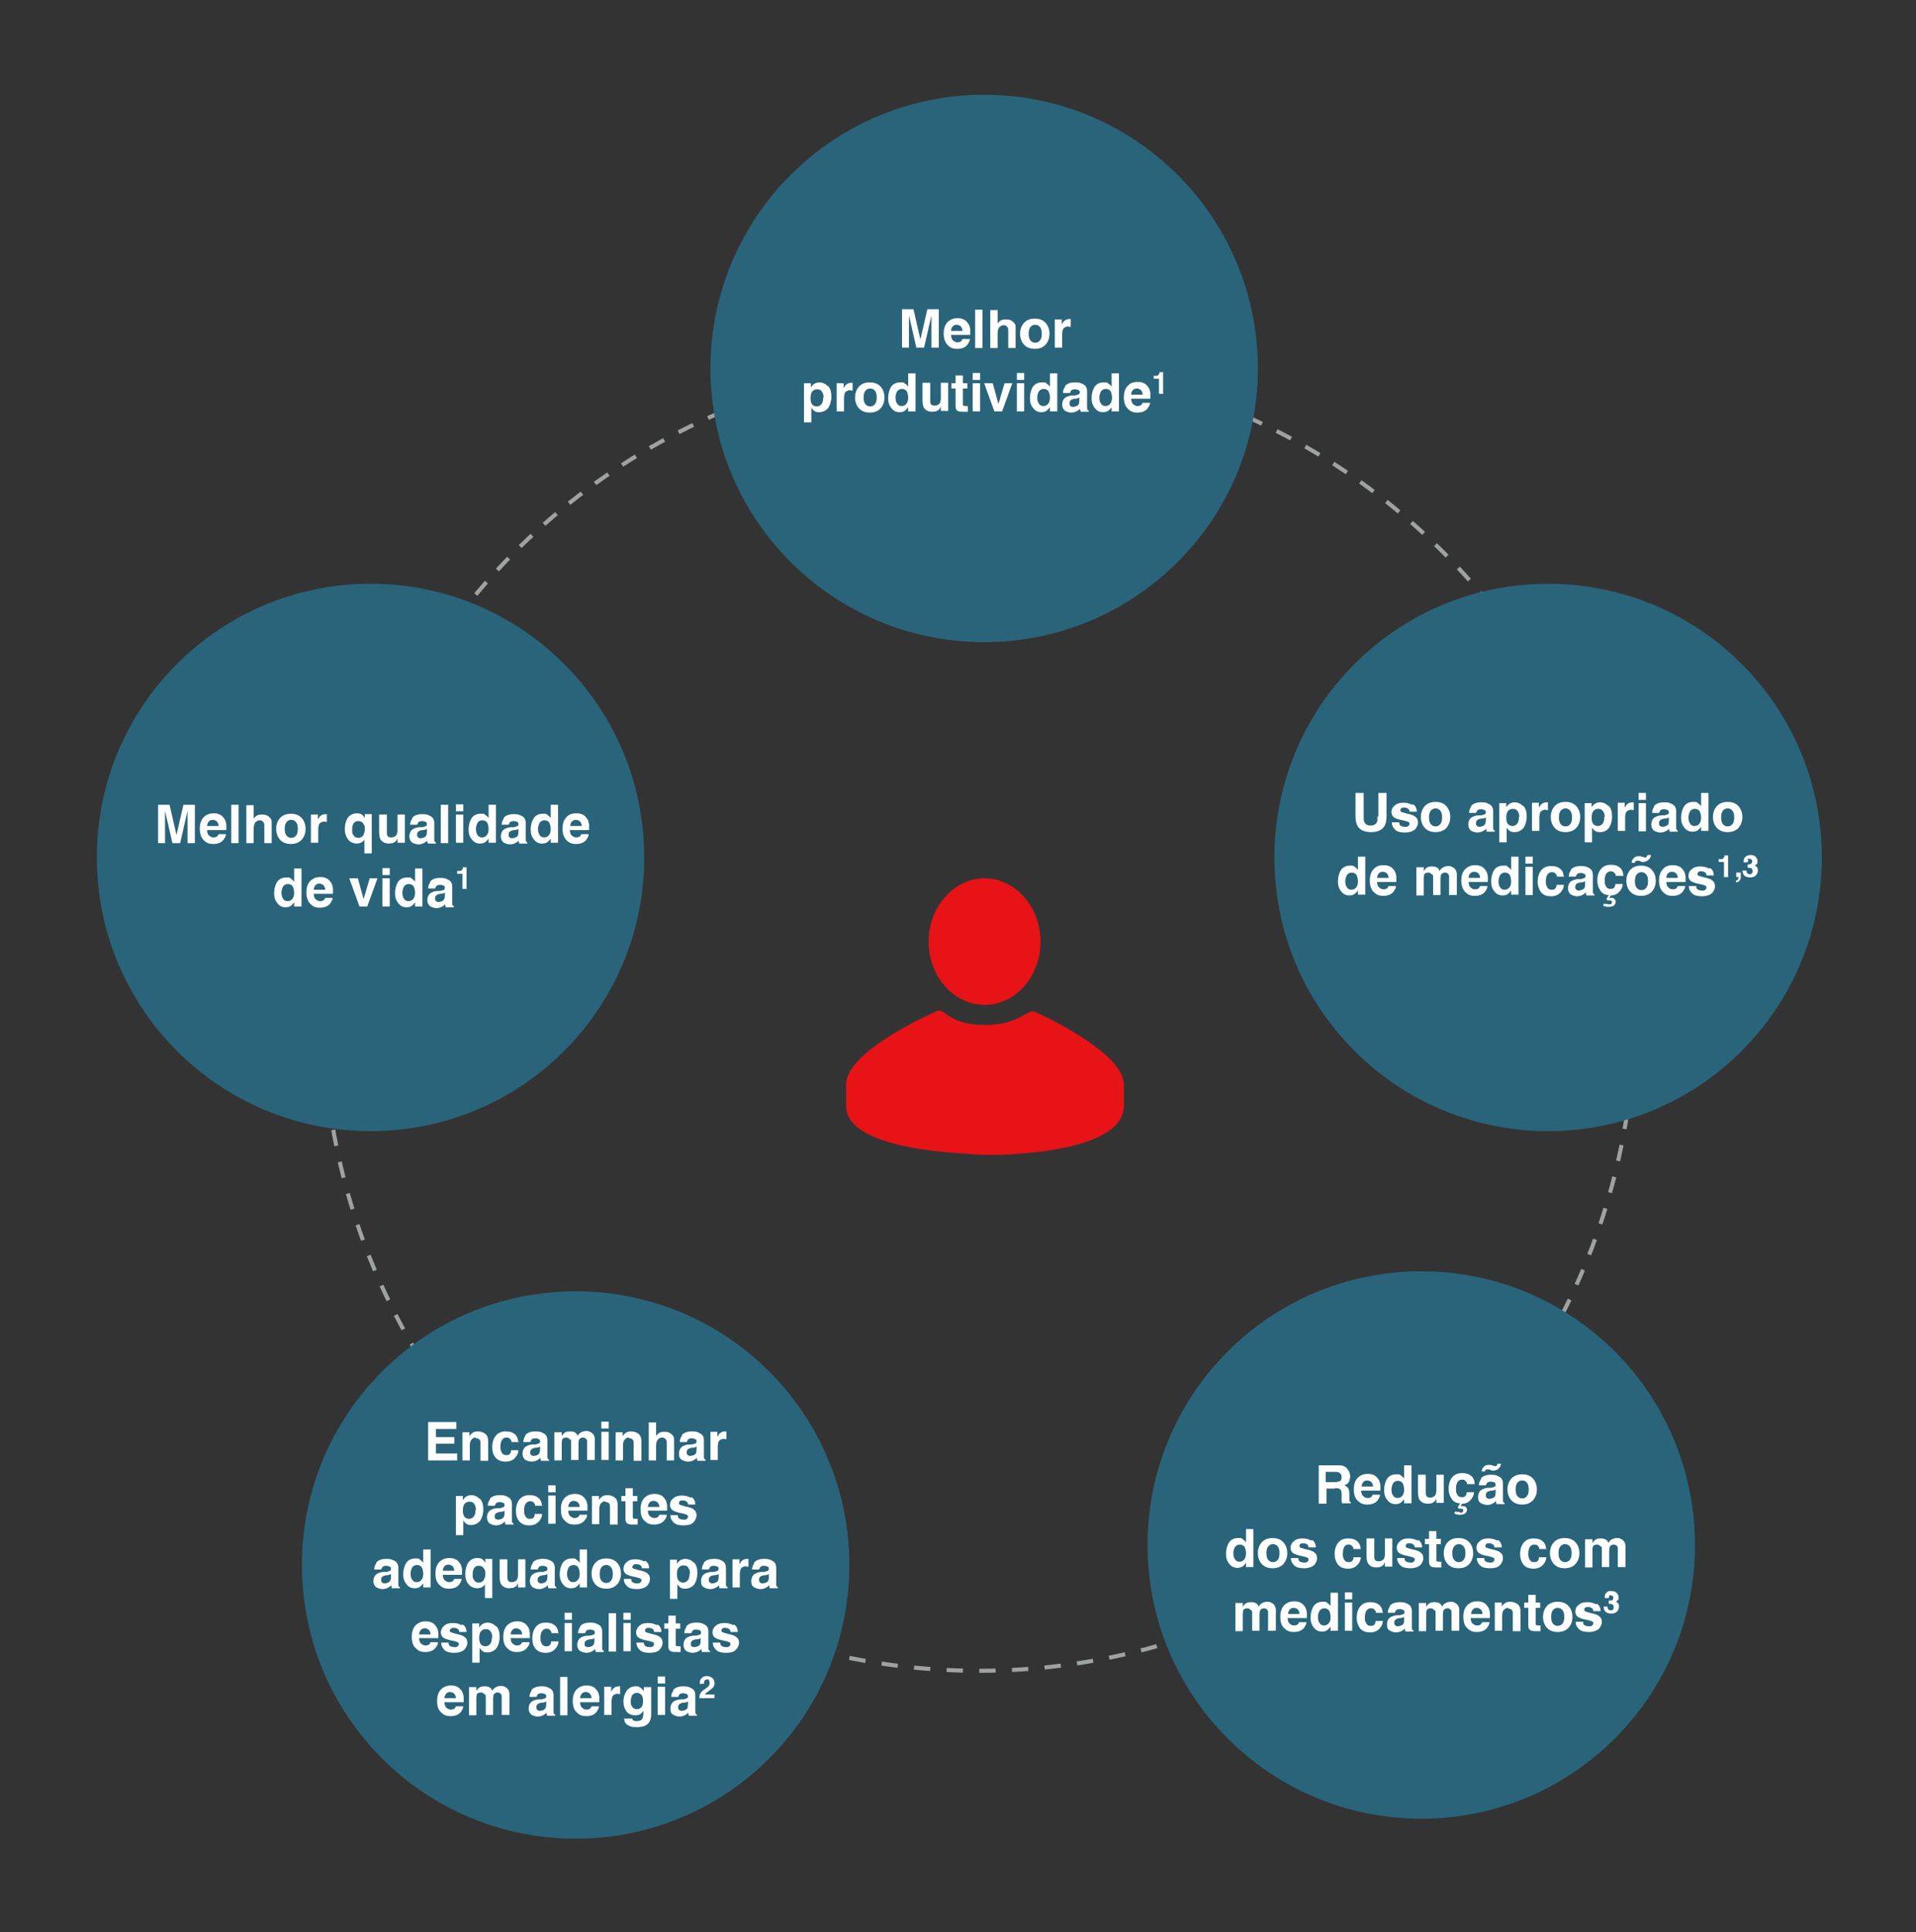 <?xml version="1.0" encoding="UTF-8"?>
<svg id="Layer_1" xmlns="http://www.w3.org/2000/svg" version="1.1" viewBox="0 0 469 473">
  <rect x="0" y="0" width="469" height="473" fill="#333333" stroke="none"/>
  <!-- Generator: Adobe Illustrator 29.3.0, SVG Export Plug-In . SVG Version: 2.1.0 Build 146)  -->
  <defs>
    <style>
      .st0 {
        fill: #29647a;
      }

      .st1 {
        fill: none;
        stroke: #9ea2a2;
        stroke-dasharray: 4 4;
        stroke-miterlimit: 4;
        stroke-width: 1px;
      }

      .st2 {
        fill: #fff;
      }

      .st3 {
        fill: #e71316;
      }
    </style>
  </defs>
  <circle class="st1" cx="239.6" cy="248.5" r="160.5"/>
  <circle class="st0" cx="90.7" cy="209.9" r="67"/>
  <circle class="st0" cx="240.9" cy="90.2" r="67"/>
  <circle class="st0" cx="347.9" cy="378.2" r="67"/>
  <circle class="st0" cx="140.9" cy="383.1" r="67"/>
  <path class="st3" d="M240.9,273.7v.2c.1,0,.1,0,.1,0v-.2ZM253.3,247.7c-1.9-.9-3.5,3.2-12.3,3.2s-9.8-4.3-11.7-3.4c-1.9.9-22.2,9.9-22.2,18v5.2c0,9,19.2,11.2,30.4,11.8h0c1,.1,3,.2,5.6.2.7,0,1.3,0,1.6,0h0c11.2-.4,30.4-2.6,30.4-12v-5.2c0-7.9-20.2-17.1-21.7-17.8ZM254.7,230.5c0,8.6-6.2,15.5-13.7,15.5s-13.7-7-13.7-15.5,6.2-15.5,13.7-15.5,13.7,7,13.7,15.5Z"/>
  <circle class="st0" cx="378.9" cy="209.9" r="67" transform="translate(-37.4 329.4) rotate(-45)"/>
  <g>
    <path class="st2" d="M222.6,85.1h-1.8v-9.4h2.8l1.7,7.4,1.7-7.4h2.8v9.4h-1.8v-6.3c0-.2,0-.4,0-.8,0-.3,0-.6,0-.8l-1.8,7.9h-1.9l-1.8-7.9c0,.2,0,.4,0,.8,0,.3,0,.6,0,.8v6.3Z"/>
    <path class="st2" d="M237.4,83.1c0,.4-.3.8-.6,1.3-.6.7-1.4,1-2.5,1s-1.7-.3-2.3-.9-1-1.5-1-2.8.3-2.1.9-2.8c.6-.6,1.4-1,2.4-1s1.1.1,1.6.3c.5.2.8.6,1.1,1,.3.4.4.9.5,1.4,0,.3,0,.8,0,1.4h-4.7c0,.7.2,1.2.7,1.5.2.2.6.3.9.3s.7-.1.9-.3c.1-.1.2-.3.3-.5h1.8ZM235.6,81c0-.5-.2-.8-.4-1.1-.3-.2-.6-.4-1-.4s-.7.1-1,.4c-.2.3-.4.6-.4,1.1h2.8Z"/>
    <path class="st2" d="M238.7,75.8h1.8v9.4h-1.8v-9.4Z"/>
    <path class="st2" d="M248.6,81.1v4.1h-1.8v-4.2c0-.4,0-.7-.2-.9-.2-.3-.5-.5-.9-.5s-.8.2-1.1.5c-.2.3-.4.8-.4,1.4v3.7h-1.8v-9.3h1.8v3.3c.3-.4.6-.7.9-.8.3-.2.7-.2,1.1-.2s.8,0,1.2.2c.3.1.6.4.9.7.2.3.3.5.3.8,0,.3,0,.7,0,1.3Z"/>
    <path class="st2" d="M256,79.1c.6.7.9,1.6.9,2.6s-.3,1.9-.9,2.6c-.6.7-1.5,1.1-2.7,1.1s-2.1-.4-2.7-1.1c-.6-.7-.9-1.6-.9-2.6s.3-1.9.9-2.6,1.5-1.1,2.7-1.1,2.1.4,2.7,1.1ZM253.4,79.5c-.5,0-.9.2-1.2.6-.3.4-.4.9-.4,1.6s.1,1.2.4,1.6c.3.4.7.6,1.2.6s.9-.2,1.2-.6c.3-.4.4-.9.4-1.6s-.1-1.2-.4-1.6c-.3-.4-.7-.6-1.2-.6Z"/>
    <path class="st2" d="M261.7,79.9c-.7,0-1.2.2-1.5.7-.1.3-.2.7-.2,1.2v3.3h-1.8v-6.9h1.7v1.2c.3-.5.5-.8.7-.9.3-.3.8-.4,1.3-.4s0,0,0,0c0,0,0,0,.2,0v1.9c-.1,0-.2,0-.3,0,0,0-.2,0-.2,0Z"/>
    <path class="st2" d="M202.7,94.5c.6.6.8,1.5.8,2.6s-.3,2.1-.8,2.8c-.5.6-1.3,1-2.1,1s-1-.1-1.4-.4c-.2-.2-.4-.4-.6-.7v3.6h-1.8v-9.6h1.7v1c.2-.3.4-.5.6-.7.4-.3.9-.5,1.4-.5.8,0,1.5.3,2.1.9ZM201.6,97.3c0-.5-.1-1-.4-1.4-.2-.4-.6-.6-1.2-.6s-1.1.3-1.4.9c-.1.3-.2.7-.2,1.3,0,.8.2,1.4.6,1.7.3.2.6.3.9.3.5,0,.9-.2,1.2-.6.3-.4.4-.9.4-1.6Z"/>
    <path class="st2" d="M208.3,95.5c-.7,0-1.2.2-1.5.7-.1.3-.2.7-.2,1.2v3.3h-1.8v-6.9h1.7v1.2c.3-.5.5-.8.7-.9.3-.3.8-.4,1.3-.4s0,0,0,0c0,0,0,0,.2,0v1.9c-.1,0-.2,0-.3,0s-.2,0-.2,0Z"/>
    <path class="st2" d="M215.6,94.7c.6.7.9,1.6.9,2.6s-.3,1.9-.9,2.6c-.6.7-1.5,1.1-2.7,1.1s-2.1-.4-2.7-1.1c-.6-.7-.9-1.6-.9-2.6s.3-1.9.9-2.6,1.5-1.1,2.7-1.1,2.1.4,2.7,1.1ZM213,95.1c-.5,0-.9.2-1.2.6-.3.4-.4.9-.4,1.6s.1,1.2.4,1.6c.3.4.7.6,1.2.6s.9-.2,1.2-.6.4-.9.4-1.6-.1-1.2-.4-1.6c-.3-.4-.7-.6-1.2-.6Z"/>
    <path class="st2" d="M224.1,91.4v9.3h-1.8v-1c-.3.4-.6.7-.9.9s-.7.3-1.2.3c-.8,0-1.5-.3-2-1-.6-.7-.8-1.5-.8-2.5s.3-2.1.8-2.8c.5-.7,1.3-1,2.2-1s.8,0,1.1.3c.3.2.6.4.8.8v-3.3h1.8ZM219.2,97.3c0,.6.1,1.1.4,1.5.2.4.6.6,1.1.6s.9-.2,1.2-.6.4-.9.4-1.5-.2-1.5-.6-1.8c-.3-.2-.6-.3-.9-.3-.5,0-.9.2-1.2.6-.2.4-.4.9-.4,1.5Z"/>
    <path class="st2" d="M230.2,99.7s0,0-.1.2-.1.2-.2.3c-.3.3-.6.4-.8.5-.3,0-.6.1-.9.1-1,0-1.7-.4-2.1-1.1-.2-.4-.3-1-.3-1.8v-4.2h1.9v4.2c0,.4,0,.7.1.9.2.4.5.5,1,.5s1-.2,1.3-.7c.1-.3.2-.6.2-1.1v-3.8h1.8v6.9h-1.8v-1Z"/>
    <path class="st2" d="M236.9,99.4v1.4h-.9c-.9,0-1.4,0-1.8-.4-.2-.2-.3-.5-.3-1v-4.3h-1v-1.3h1v-1.9h1.8v1.9h1.1v1.3h-1.1v3.7c0,.3,0,.5.1.5,0,0,.3.1.7.1s.1,0,.2,0c0,0,.1,0,.2,0Z"/>
    <path class="st2" d="M239.9,91.3v1.7h-1.8v-1.7h1.8ZM239.9,93.8v6.9h-1.8v-6.9h1.8Z"/>
    <path class="st2" d="M241,93.8h2l1.4,5.1,1.5-5.1h1.9l-2.5,6.9h-1.9l-2.5-6.9Z"/>
    <path class="st2" d="M250.7,91.3v1.7h-1.8v-1.7h1.8ZM250.7,93.8v6.9h-1.8v-6.9h1.8Z"/>
    <path class="st2" d="M258.8,91.4v9.3h-1.8v-1c-.3.4-.6.7-.9.9s-.7.3-1.2.3c-.8,0-1.5-.3-2-1-.6-.7-.8-1.5-.8-2.5s.3-2.1.8-2.8,1.3-1,2.2-1,.8,0,1.1.3c.3.2.6.4.8.8v-3.3h1.8ZM253.9,97.3c0,.6.1,1.1.4,1.5.2.4.6.6,1.1.6s.9-.2,1.2-.6.4-.9.4-1.5-.2-1.5-.6-1.8c-.3-.2-.6-.3-.9-.3-.5,0-.9.2-1.2.6-.2.4-.4.9-.4,1.5Z"/>
    <path class="st2" d="M260.7,94.5c.5-.6,1.3-.9,2.5-.9s1.4.2,2,.5.9.9.9,1.7v3.2c0,.2,0,.5,0,.8,0,.2,0,.4.1.5s.1.2.3.2v.3h-2c0-.1,0-.3-.1-.4s0-.3,0-.4c-.2.3-.5.5-.9.7-.4.2-.8.3-1.3.3s-1.1-.2-1.6-.5c-.4-.4-.6-.9-.6-1.5s.3-1.5,1-1.8c.4-.2.9-.4,1.6-.4h.6c.3-.1.6-.2.7-.2.3-.1.4-.3.4-.5s0-.5-.3-.6c-.2-.1-.5-.2-.9-.2s-.7.1-.9.3c-.1.2-.2.4-.3.6h-1.7c0-.6.2-1.1.5-1.5ZM262,99.4c.2.1.4.2.6.2.4,0,.7-.1,1.1-.3s.5-.6.5-1.3v-.7c-.1,0-.2.1-.3.2-.1,0-.3,0-.5.1h-.4c-.4.1-.7.2-.8.3-.3.2-.4.4-.4.8s0,.5.3.7Z"/>
    <path class="st2" d="M273.9,91.4v9.3h-1.8v-1c-.3.4-.6.7-.9.9s-.7.3-1.2.3c-.8,0-1.5-.3-2-1-.6-.7-.8-1.5-.8-2.5s.3-2.1.8-2.8,1.3-1,2.2-1,.8,0,1.1.3c.3.2.6.4.8.8v-3.3h1.8ZM269.1,97.3c0,.6.1,1.1.4,1.5.2.4.6.6,1.1.6s.9-.2,1.2-.6c.3-.4.4-.9.4-1.5s-.2-1.5-.6-1.8c-.3-.2-.6-.3-.9-.3-.5,0-.9.2-1.2.6-.2.4-.4.9-.4,1.5Z"/>
    <path class="st2" d="M281.5,98.7c0,.4-.3.8-.6,1.3-.6.7-1.4,1-2.5,1s-1.7-.3-2.3-.9-1-1.5-1-2.8.3-2.1.9-2.8,1.4-1,2.4-1,1.1.1,1.6.3.8.6,1.1,1c.3.4.4.9.5,1.4,0,.3,0,.8,0,1.4h-4.7c0,.7.2,1.2.7,1.5.2.2.6.3.9.3s.7-.1.9-.3c.1-.1.2-.3.3-.5h1.8ZM279.7,96.6c0-.5-.2-.8-.4-1.1-.3-.2-.6-.4-1-.4s-.7.1-1,.4-.4.6-.4,1.1h2.8Z"/>
    <path class="st2" d="M284.8,96.4h-1.1v-3.7h-1.3v-.7c.3,0,.6,0,.7,0,.2,0,.4-.1.5-.3,0,0,.2-.2.2-.4,0,0,0-.2,0-.2h.9v5.4Z"/>
  </g>
  <g>
    <path class="st2" d="M40.5,206.4h-1.8v-9.4h2.8l1.7,7.4,1.7-7.4h2.8v9.4h-1.8v-6.3c0-.2,0-.4,0-.8,0-.3,0-.6,0-.8l-1.8,7.9h-1.9l-1.8-7.9c0,.2,0,.4,0,.8,0,.3,0,.6,0,.8v6.3Z"/>
    <path class="st2" d="M55.3,204.3c0,.4-.3.8-.6,1.3-.6.7-1.4,1-2.5,1s-1.7-.3-2.3-.9-1-1.5-1-2.8.3-2.1.9-2.8c.6-.6,1.4-1,2.4-1s1.1.1,1.6.3.8.6,1.1,1c.3.4.4.9.5,1.4,0,.3,0,.8,0,1.4h-4.7c0,.7.2,1.2.7,1.5.2.2.6.3.9.3s.7-.1.9-.3c.1-.1.2-.3.3-.5h1.8ZM53.5,202.2c0-.5-.2-.8-.4-1.1-.3-.2-.6-.4-1-.4s-.7.1-1,.4c-.2.3-.4.6-.4,1.1h2.8Z"/>
    <path class="st2" d="M56.6,197h1.8v9.4h-1.8v-9.4Z"/>
    <path class="st2" d="M66.5,202.3v4.1h-1.8v-4.2c0-.4,0-.7-.2-.9-.2-.3-.5-.5-.9-.5s-.8.2-1.1.5c-.2.3-.4.8-.4,1.4v3.7h-1.8v-9.3h1.8v3.3c.3-.4.6-.7.9-.8.3-.2.7-.2,1.1-.2s.8,0,1.2.2c.3.1.6.4.9.7.2.3.3.5.3.8,0,.3,0,.7,0,1.3Z"/>
    <path class="st2" d="M73.9,200.3c.6.7.9,1.6.9,2.6s-.3,1.9-.9,2.6c-.6.7-1.5,1.1-2.7,1.1s-2.1-.4-2.7-1.1c-.6-.7-.9-1.6-.9-2.6s.3-1.9.9-2.6,1.5-1.1,2.7-1.1,2.1.4,2.7,1.1ZM71.3,200.7c-.5,0-.9.2-1.2.6-.3.4-.4.9-.4,1.6s.1,1.2.4,1.6c.3.4.7.6,1.2.6s.9-.2,1.2-.6.4-.9.4-1.6-.1-1.2-.4-1.6c-.3-.4-.7-.6-1.2-.6Z"/>
    <path class="st2" d="M79.6,201.1c-.7,0-1.2.2-1.5.7-.1.3-.2.7-.2,1.2v3.3h-1.8v-6.9h1.7v1.2c.3-.5.5-.8.7-.9.3-.3.8-.4,1.3-.4s0,0,0,0c0,0,0,0,.2,0v1.9c-.1,0-.2,0-.3,0s-.2,0-.2,0Z"/>
    <path class="st2" d="M89.2,209.1v-3.6c-.1.3-.4.5-.7.7-.3.2-.8.3-1.3.3s-1.5-.3-2-1-.8-1.5-.8-2.6.3-2.1.8-2.8c.6-.7,1.3-1,2.1-1s1,.1,1.4.4c.2.2.4.4.6.8v-1h1.7v9.6h-1.8ZM86.4,204.2c.2.6.7.9,1.3.9s1.1-.3,1.3-.8c.2-.4.3-.8.3-1.3s0-.8-.2-1.1c-.3-.6-.7-.9-1.4-.9s-.8.2-1.1.5c-.3.4-.4.9-.4,1.6s0,.9.2,1.2Z"/>
    <path class="st2" d="M97.2,205.4s0,0-.1.2-.1.2-.2.3c-.3.3-.6.4-.8.5-.3,0-.6.1-.9.1-1,0-1.7-.4-2.1-1.1-.2-.4-.3-1-.3-1.8v-4.2h1.9v4.2c0,.4,0,.7.1.9.2.4.5.5,1,.5s1-.2,1.3-.7c.1-.3.2-.6.2-1.1v-3.8h1.8v6.9h-1.8v-1Z"/>
    <path class="st2" d="M100.9,200.2c.5-.6,1.3-.9,2.5-.9s1.4.2,2,.5.9.9.9,1.7v3.2c0,.2,0,.5,0,.8,0,.2,0,.4.1.5s.1.2.3.2v.3h-2c0-.1,0-.3-.1-.4s0-.3,0-.4c-.2.3-.5.5-.9.7-.4.2-.8.3-1.3.3s-1.1-.2-1.6-.5c-.4-.4-.6-.9-.6-1.5s.3-1.5,1-1.8c.4-.2.9-.4,1.6-.4h.6c.3-.1.6-.2.7-.2.3-.1.4-.3.4-.5s0-.5-.3-.6c-.2-.1-.5-.2-.9-.2s-.7.1-.9.3c-.1.2-.2.4-.3.6h-1.7c0-.6.2-1.1.5-1.5ZM102.3,205c.2.1.4.2.6.2.4,0,.7-.1,1.1-.3.3-.2.5-.6.5-1.3v-.7c-.1,0-.2.1-.3.2-.1,0-.3,0-.5.1h-.4c-.4.1-.7.2-.8.3-.3.2-.4.4-.4.8s0,.5.3.7Z"/>
    <path class="st2" d="M107.9,197h1.8v9.4h-1.8v-9.4Z"/>
    <path class="st2" d="M113.4,196.9v1.7h-1.8v-1.7h1.8ZM113.4,199.4v6.9h-1.8v-6.9h1.8Z"/>
    <path class="st2" d="M121.4,197v9.3h-1.8v-1c-.3.4-.6.7-.9.9s-.7.3-1.2.3c-.8,0-1.5-.3-2-1-.6-.7-.8-1.5-.8-2.5s.3-2.1.8-2.8,1.3-1,2.2-1,.8,0,1.1.3c.3.2.6.4.8.8v-3.3h1.8ZM116.5,202.9c0,.6.1,1.1.4,1.5.2.4.6.6,1.1.6s.9-.2,1.2-.6c.3-.4.4-.9.4-1.5s-.2-1.5-.6-1.8c-.3-.2-.6-.3-.9-.3-.5,0-.9.2-1.2.6-.2.4-.4.9-.4,1.5Z"/>
    <path class="st2" d="M123.3,200.2c.5-.6,1.3-.9,2.5-.9s1.4.2,2,.5.9.9.9,1.7v3.2c0,.2,0,.5,0,.8,0,.2,0,.4.1.5s.1.2.3.2v.3h-2c0-.1,0-.3-.1-.4s0-.3,0-.4c-.2.3-.5.5-.9.7-.4.2-.8.3-1.3.3s-1.1-.2-1.6-.5c-.4-.4-.6-.9-.6-1.5s.3-1.5,1-1.8c.4-.2.9-.4,1.6-.4h.6c.3-.1.6-.2.7-.2.3-.1.4-.3.4-.5s0-.5-.3-.6c-.2-.1-.5-.2-.9-.2s-.7.1-.9.3c-.1.2-.2.4-.3.6h-1.7c0-.6.2-1.1.5-1.5ZM124.7,205c.2.1.4.2.6.2.4,0,.7-.1,1.1-.3s.5-.6.5-1.3v-.7c-.1,0-.2.1-.3.2-.1,0-.3,0-.5.1h-.4c-.4.1-.7.2-.8.3-.3.2-.4.4-.4.8s0,.5.3.7Z"/>
    <path class="st2" d="M136.6,197v9.3h-1.8v-1c-.3.4-.6.7-.9.9s-.7.3-1.2.3c-.8,0-1.5-.3-2-1-.6-.7-.8-1.5-.8-2.5s.3-2.1.8-2.8,1.3-1,2.2-1,.8,0,1.1.3c.3.2.6.4.8.8v-3.3h1.8ZM131.7,202.9c0,.6.1,1.1.4,1.5.2.4.6.6,1.1.6s.9-.2,1.2-.6c.3-.4.4-.9.4-1.5s-.2-1.5-.6-1.8c-.3-.2-.6-.3-.9-.3-.5,0-.9.2-1.2.6-.2.4-.4.9-.4,1.5Z"/>
    <path class="st2" d="M144.1,204.3c0,.4-.3.8-.6,1.3-.6.7-1.4,1-2.5,1s-1.7-.3-2.3-.9-1-1.5-1-2.8.3-2.1.9-2.8,1.4-1,2.4-1,1.1.1,1.6.3.8.6,1.1,1c.3.4.4.9.5,1.4,0,.3,0,.8,0,1.4h-4.7c0,.7.2,1.2.7,1.5.2.2.6.3.9.3s.7-.1.9-.3c.1-.1.2-.3.3-.5h1.8ZM142.4,202.2c0-.5-.2-.8-.4-1.1-.3-.2-.6-.4-1-.4s-.7.1-1,.4-.4.6-.4,1.1h2.8Z"/>
    <path class="st2" d="M73.8,212.6v9.3h-1.8v-1c-.3.4-.6.7-.9.9s-.7.3-1.2.3c-.8,0-1.5-.3-2-1-.6-.7-.8-1.5-.8-2.5s.3-2.1.8-2.8c.5-.7,1.3-1,2.2-1s.8,0,1.1.3c.3.2.6.4.8.8v-3.3h1.8ZM68.9,218.5c0,.6.1,1.1.4,1.5.2.4.6.6,1.1.6s.9-.2,1.2-.6.4-.9.4-1.5-.2-1.5-.6-1.8c-.3-.2-.6-.3-.9-.3-.5,0-.9.2-1.2.6-.2.4-.4.9-.4,1.5Z"/>
    <path class="st2" d="M81.4,219.9c0,.4-.3.8-.6,1.3-.6.7-1.4,1-2.5,1s-1.7-.3-2.3-.9-1-1.5-1-2.8.3-2.1.9-2.8c.6-.6,1.4-1,2.4-1s1.1.1,1.6.3.8.6,1.1,1c.3.4.4.9.5,1.4,0,.3,0,.8,0,1.4h-4.7c0,.7.2,1.2.7,1.5.2.2.6.3.9.3s.7-.1.9-.3c.1-.1.2-.3.3-.5h1.8ZM79.6,217.8c0-.5-.2-.8-.4-1.1-.3-.2-.6-.4-1-.4s-.7.1-1,.4c-.2.3-.4.6-.4,1.1h2.8Z"/>
    <path class="st2" d="M85.6,215h2l1.4,5.1,1.5-5.1h1.9l-2.5,6.9h-1.9l-2.5-6.9Z"/>
    <path class="st2" d="M95.4,212.5v1.7h-1.8v-1.7h1.8ZM95.4,215v6.9h-1.8v-6.9h1.8Z"/>
    <path class="st2" d="M103.4,212.6v9.3h-1.8v-1c-.3.4-.6.7-.9.9s-.7.3-1.2.3c-.8,0-1.5-.3-2-1-.6-.7-.8-1.5-.8-2.5s.3-2.1.8-2.8c.5-.7,1.3-1,2.2-1s.8,0,1.1.3c.3.2.6.4.8.8v-3.3h1.8ZM98.5,218.5c0,.6.1,1.1.4,1.5.2.4.6.6,1.1.6s.9-.2,1.2-.6.4-.9.4-1.5-.2-1.5-.6-1.8c-.3-.2-.6-.3-.9-.3-.5,0-.9.2-1.2.6-.2.4-.4.9-.4,1.5Z"/>
    <path class="st2" d="M105.3,215.8c.5-.6,1.3-.9,2.5-.9s1.4.2,2,.5c.6.3.9.9.9,1.7v3.2c0,.2,0,.5,0,.8,0,.2,0,.4.1.5s.1.2.3.2v.3h-2c0-.1,0-.3-.1-.4s0-.3,0-.4c-.2.3-.5.5-.9.7-.4.2-.8.3-1.3.3s-1.1-.2-1.6-.5c-.4-.4-.6-.9-.6-1.5s.3-1.5,1-1.8c.4-.2.9-.4,1.6-.4h.6c.3-.1.6-.2.7-.2.3-.1.4-.3.4-.5s0-.5-.3-.6c-.2-.1-.5-.2-.9-.2s-.7.1-.9.3c-.1.2-.2.4-.3.6h-1.7c0-.6.2-1.1.5-1.5ZM106.7,220.6c.2.1.4.2.6.2.4,0,.7-.1,1.1-.3.3-.2.5-.6.5-1.3v-.7c-.1,0-.2.1-.3.2-.1,0-.3,0-.5.1h-.4c-.4.1-.7.2-.8.3-.3.2-.4.4-.4.8s0,.5.3.7Z"/>
    <path class="st2" d="M114.3,217.6h-1.1v-3.7h-1.3v-.7c.3,0,.6,0,.7,0,.2,0,.4-.1.5-.3,0,0,.2-.2.2-.4,0,0,0-.2,0-.2h.9v5.4Z"/>
  </g>
  <g>
    <path class="st2" d="M337.4,199.9v-5.8h2v5.8c0,1-.2,1.8-.5,2.3-.6,1-1.7,1.5-3.3,1.5s-2.7-.5-3.3-1.5c-.3-.6-.5-1.3-.5-2.3v-5.8h2v5.8c0,.6,0,1.1.2,1.4.2.5.8.8,1.5.8s1.3-.3,1.5-.8c.2-.3.2-.8.2-1.4Z"/>
    <path class="st2" d="M345.9,196.9c.5.3.9.9.9,1.8h-1.8c0-.2,0-.4-.2-.6-.2-.2-.5-.4-1-.4s-.7,0-.8.2c-.2.1-.2.3-.2.4s0,.4.3.5c.2,0,.8.3,1.9.5.7.2,1.3.4,1.6.8.4.3.5.8.5,1.3s-.3,1.2-.8,1.7c-.5.4-1.3.7-2.4.7s-1.9-.2-2.4-.7c-.5-.5-.8-1-.8-1.8h1.8c0,.3.1.6.2.7.2.2.6.4,1.2.4s.6,0,.8-.2c.2-.1.3-.3.3-.5s0-.4-.3-.5c-.2-.1-.8-.3-1.9-.5-.8-.2-1.3-.4-1.7-.7-.3-.3-.5-.7-.5-1.2s.2-1.2.8-1.6c.5-.5,1.2-.7,2.1-.7s1.6.2,2.1.5Z"/>
    <path class="st2" d="M354.1,197.4c.6.7.9,1.6.9,2.6s-.3,1.9-.9,2.6c-.6.7-1.5,1.1-2.7,1.1s-2.1-.4-2.7-1.1c-.6-.7-.9-1.6-.9-2.6s.3-1.9.9-2.6,1.5-1.1,2.7-1.1,2.1.4,2.7,1.1ZM351.4,197.9c-.5,0-.9.2-1.2.6-.3.4-.4.9-.4,1.6s.1,1.2.4,1.6c.3.4.7.6,1.2.6s.9-.2,1.2-.6c.3-.4.4-.9.4-1.6s-.1-1.2-.4-1.6c-.3-.4-.7-.6-1.2-.6Z"/>
    <path class="st2" d="M360.1,197.3c.5-.6,1.3-.9,2.5-.9s1.4.2,2,.5c.6.3.9.9.9,1.7v3.2c0,.2,0,.5,0,.8,0,.2,0,.4.1.5,0,0,.1.2.3.2v.3h-2c0-.1,0-.3-.1-.4,0-.1,0-.3,0-.4-.2.3-.5.5-.9.7-.4.2-.8.3-1.3.3s-1.1-.2-1.6-.5c-.4-.4-.6-.9-.6-1.5s.3-1.5,1-1.8c.4-.2.9-.4,1.6-.4h.6c.3-.1.6-.2.7-.2.3-.1.4-.3.4-.5s0-.5-.3-.6c-.2-.1-.5-.2-.9-.2s-.7.1-.9.3c-.1.2-.2.4-.3.6h-1.7c0-.6.2-1.1.5-1.5ZM361.5,202.2c.2.1.4.2.6.2.4,0,.7-.1,1.1-.3.3-.2.5-.6.5-1.3v-.7c-.1,0-.2.1-.3.2-.1,0-.3,0-.5.1h-.4c-.4.1-.7.2-.8.3-.3.2-.4.4-.4.8s0,.5.3.7Z"/>
    <path class="st2" d="M372.9,197.3c.6.6.8,1.5.8,2.6s-.3,2.1-.8,2.8c-.5.6-1.3,1-2.1,1s-1-.1-1.4-.4c-.2-.2-.4-.4-.6-.7v3.6h-1.8v-9.6h1.7v1c.2-.3.4-.5.6-.7.4-.3.9-.5,1.4-.5.8,0,1.5.3,2.1.9ZM371.9,200c0-.5-.1-1-.4-1.4-.2-.4-.6-.6-1.2-.6s-1.1.3-1.4.9c-.1.3-.2.7-.2,1.3,0,.8.2,1.4.6,1.7.3.2.6.3.9.3.5,0,.9-.2,1.2-.6s.4-.9.4-1.6Z"/>
    <path class="st2" d="M378.5,198.2c-.7,0-1.2.2-1.5.7-.1.3-.2.7-.2,1.2v3.3h-1.8v-6.9h1.7v1.2c.3-.5.5-.8.7-.9.3-.3.8-.4,1.3-.4s0,0,0,0c0,0,0,0,.2,0v1.9c-.1,0-.2,0-.3,0s-.2,0-.2,0Z"/>
    <path class="st2" d="M385.9,197.4c.6.7.9,1.6.9,2.6s-.3,1.9-.9,2.6c-.6.7-1.5,1.1-2.7,1.1s-2.1-.4-2.7-1.1c-.6-.7-.9-1.6-.9-2.6s.3-1.9.9-2.6,1.5-1.1,2.7-1.1,2.1.4,2.7,1.1ZM383.2,197.9c-.5,0-.9.2-1.2.6-.3.4-.4.9-.4,1.6s.1,1.2.4,1.6c.3.4.7.6,1.2.6s.9-.2,1.2-.6c.3-.4.4-.9.4-1.6s-.1-1.2-.4-1.6c-.3-.4-.7-.6-1.2-.6Z"/>
    <path class="st2" d="M393.8,197.3c.6.6.8,1.5.8,2.6s-.3,2.1-.8,2.8-1.3,1-2.1,1-1-.1-1.4-.4c-.2-.2-.4-.4-.6-.7v3.6h-1.8v-9.6h1.7v1c.2-.3.4-.5.6-.7.4-.3.9-.5,1.4-.5.8,0,1.5.3,2.1.9ZM392.8,200c0-.5-.1-1-.4-1.4s-.6-.6-1.2-.6-1.1.3-1.4.9c-.1.3-.2.7-.2,1.3,0,.8.2,1.4.6,1.7.3.2.6.3.9.3.5,0,.9-.2,1.2-.6.3-.4.4-.9.4-1.6Z"/>
    <path class="st2" d="M399.5,198.2c-.7,0-1.2.2-1.5.7-.1.3-.2.7-.2,1.2v3.3h-1.8v-6.9h1.7v1.2c.3-.5.5-.8.7-.9.3-.3.8-.4,1.3-.4s0,0,0,0c0,0,0,0,.2,0v1.9c-.1,0-.2,0-.3,0,0,0-.2,0-.2,0Z"/>
    <path class="st2" d="M402.9,194.1v1.7h-1.8v-1.7h1.8ZM402.9,196.6v6.9h-1.8v-6.9h1.8Z"/>
    <path class="st2" d="M404.9,197.3c.5-.6,1.3-.9,2.5-.9s1.4.2,2,.5.9.9.9,1.7v3.2c0,.2,0,.5,0,.8,0,.2,0,.4.1.5s.1.2.3.2v.3h-2c0-.1,0-.3-.1-.4s0-.3,0-.4c-.2.3-.5.5-.9.7-.4.2-.8.3-1.3.3s-1.1-.2-1.6-.5c-.4-.4-.6-.9-.6-1.5s.3-1.5,1-1.8c.4-.2.9-.4,1.6-.4h.6c.3-.1.6-.2.7-.2.3-.1.4-.3.4-.5s0-.5-.3-.6c-.2-.1-.5-.2-.9-.2s-.7.1-.9.3c-.1.2-.2.4-.3.6h-1.7c0-.6.2-1.1.5-1.5ZM406.3,202.2c.2.1.4.2.6.2.4,0,.7-.1,1.1-.3s.5-.6.5-1.3v-.7c-.1,0-.2.1-.3.2-.1,0-.3,0-.5.1h-.4c-.4.1-.7.2-.8.3-.3.2-.4.4-.4.8s0,.5.3.7Z"/>
    <path class="st2" d="M418.2,194.1v9.3h-1.8v-1c-.3.4-.6.7-.9.9s-.7.3-1.2.3c-.8,0-1.5-.3-2-1-.6-.7-.8-1.5-.8-2.5s.3-2.1.8-2.8,1.3-1,2.2-1,.8,0,1.1.3c.3.2.6.4.8.8v-3.3h1.8ZM413.3,200.1c0,.6.1,1.1.4,1.5.2.4.6.6,1.1.6s.9-.2,1.2-.6c.3-.4.4-.9.4-1.5s-.2-1.5-.6-1.8c-.3-.2-.6-.3-.9-.3-.5,0-.9.2-1.2.6-.2.4-.4.9-.4,1.5Z"/>
    <path class="st2" d="M425.6,197.4c.6.7.9,1.6.9,2.6s-.3,1.9-.9,2.6c-.6.7-1.5,1.1-2.7,1.1s-2.1-.4-2.7-1.1c-.6-.7-.9-1.6-.9-2.6s.3-1.9.9-2.6,1.5-1.1,2.7-1.1,2.1.4,2.7,1.1ZM422.9,197.9c-.5,0-.9.2-1.2.6-.3.4-.4.9-.4,1.6s.1,1.2.4,1.6c.3.4.7.6,1.2.6s.9-.2,1.2-.6.4-.9.4-1.6-.1-1.2-.4-1.6c-.3-.4-.7-.6-1.2-.6Z"/>
    <path class="st2" d="M334.2,209.7v9.3h-1.8v-1c-.3.4-.6.7-.9.9s-.7.3-1.2.3c-.8,0-1.5-.3-2-1-.6-.7-.8-1.5-.8-2.5s.3-2.1.8-2.8,1.3-1,2.2-1,.8,0,1.1.3c.3.2.6.4.8.8v-3.3h1.8ZM329.3,215.7c0,.6.1,1.1.4,1.5.2.4.6.6,1.1.6s.9-.2,1.2-.6.4-.9.4-1.5-.2-1.5-.6-1.8c-.3-.2-.6-.3-.9-.3-.5,0-.9.2-1.2.6-.2.4-.4.9-.4,1.5Z"/>
    <path class="st2" d="M341.7,217c0,.4-.3.8-.6,1.3-.6.7-1.4,1-2.5,1s-1.7-.3-2.3-.9-1-1.5-1-2.8.3-2.1.9-2.8,1.4-1,2.4-1,1.1.1,1.6.3c.5.2.8.6,1.1,1,.3.4.4.9.5,1.4,0,.3,0,.8,0,1.4h-4.7c0,.7.2,1.2.7,1.5.2.2.6.3.9.3s.7-.1.9-.3c.1-.1.2-.3.3-.5h1.8ZM339.9,214.9c0-.5-.2-.8-.4-1.1-.3-.2-.6-.4-1-.4s-.7.1-1,.4c-.2.3-.4.6-.4,1.1h2.8Z"/>
    <path class="st2" d="M350.5,214.1c-.2-.3-.5-.5-.9-.5s-.9.2-1,.5c0,.2-.1.5-.1.9v4.2h-1.8v-6.9h1.8v1c.2-.4.4-.6.6-.8.4-.3.8-.4,1.4-.4s1,.1,1.3.3c.3.2.5.5.6.8.2-.4.5-.7.9-.9.4-.2.8-.3,1.2-.3s.6,0,.9.2c.3.1.6.3.8.6.2.2.3.5.4.9,0,.2,0,.6,0,1v4.4h-1.9v-4.4c0-.3,0-.5-.1-.6-.2-.3-.5-.5-.9-.5s-.8.2-1,.6c0,.2-.1.5-.1.8v4.1h-1.8v-4.1c0-.4,0-.7-.1-.9Z"/>
    <path class="st2" d="M364.1,217c0,.4-.3.8-.6,1.3-.6.7-1.4,1-2.5,1s-1.7-.3-2.3-.9-1-1.5-1-2.8.3-2.1.9-2.8c.6-.6,1.4-1,2.4-1s1.1.1,1.6.3c.5.2.8.6,1.1,1,.3.4.4.9.5,1.4,0,.3,0,.8,0,1.4h-4.7c0,.7.2,1.2.7,1.5.2.2.5.3.9.3s.7-.1.9-.3c.1-.1.2-.3.3-.5h1.8ZM362.3,214.9c0-.5-.2-.8-.4-1.1-.3-.2-.6-.4-1-.4s-.7.1-1,.4-.4.6-.4,1.1h2.8Z"/>
    <path class="st2" d="M371.7,209.7v9.3h-1.8v-1c-.3.4-.6.7-.9.9s-.7.3-1.2.3c-.8,0-1.5-.3-2-1-.6-.7-.8-1.5-.8-2.5s.3-2.1.8-2.8c.5-.7,1.3-1,2.2-1s.8,0,1.1.3c.3.2.6.4.8.8v-3.3h1.8ZM366.8,215.7c0,.6.1,1.1.4,1.5.2.4.6.6,1.1.6s.9-.2,1.2-.6.4-.9.4-1.5-.2-1.5-.6-1.8c-.3-.2-.6-.3-.9-.3-.5,0-.9.2-1.2.6-.2.4-.4.9-.4,1.5Z"/>
    <path class="st2" d="M375.2,209.7v1.7h-1.8v-1.7h1.8ZM375.2,212.2v6.9h-1.8v-6.9h1.8Z"/>
    <path class="st2" d="M383,214.6h-1.9c0-.3-.1-.5-.3-.7-.2-.3-.5-.4-.9-.4-.6,0-1,.3-1.3.9-.1.3-.2.7-.2,1.3s0,.9.2,1.2c.2.6.6.9,1.2.9s.7-.1.9-.3.3-.5.3-.9h1.8c0,.6-.2,1.1-.6,1.6-.6.8-1.4,1.2-2.5,1.2s-1.9-.3-2.5-1c-.5-.7-.8-1.5-.8-2.6s.3-2.1.9-2.8c.6-.7,1.4-1,2.4-1s1.6.2,2.1.6c.6.4.9,1.1,1,2.1Z"/>
    <path class="st2" d="M384.5,212.9c.5-.6,1.3-.9,2.5-.9s1.4.2,2,.5c.6.3.9.9.9,1.7v3.2c0,.2,0,.5,0,.8,0,.2,0,.4.1.5,0,0,.1.2.3.2v.3h-2c0-.1,0-.3-.1-.4,0-.1,0-.3,0-.4-.2.3-.5.5-.9.7-.4.2-.8.3-1.3.3s-1.1-.2-1.6-.5c-.4-.4-.6-.9-.6-1.5s.3-1.5,1-1.8c.4-.2.9-.4,1.6-.4h.6c.3-.1.6-.2.7-.2.3-.1.4-.3.4-.5s0-.5-.3-.6c-.2-.1-.5-.2-.9-.2s-.7.1-.9.3c-.1.2-.2.4-.3.6h-1.7c0-.6.2-1.1.5-1.5ZM385.8,217.8c.2.1.4.2.6.2.4,0,.7-.1,1.1-.3s.5-.6.5-1.3v-.7c-.1,0-.2.1-.3.2-.1,0-.3,0-.5.1h-.4c-.4.1-.7.2-.8.3-.3.2-.4.4-.4.8s0,.5.3.7Z"/>
    <path class="st2" d="M393.9,221.4c.3,0,.4,0,.5-.2.1-.1.2-.2.2-.3,0-.2,0-.3-.2-.4-.1,0-.3-.1-.4-.1s-.2,0-.2,0c0,0-.2,0-.3,0l-.3-.3.6-1c-.8,0-1.5-.3-2-1-.5-.7-.8-1.5-.8-2.6s.3-2.1.9-2.8c.6-.7,1.4-1,2.4-1s1.6.2,2.1.6c.6.4.9,1.1,1,2.1h-1.9c0-.3-.1-.5-.3-.7-.2-.3-.5-.4-.9-.4-.6,0-1,.3-1.3.9-.1.3-.2.7-.2,1.3s0,.9.2,1.2c.2.6.6.9,1.2.9s.7-.1.9-.3.3-.5.3-.9h1.8c0,.6-.2,1.1-.6,1.6-.6.8-1.3,1.2-2.3,1.2l-.4.6c.1,0,.2,0,.3,0,0,0,.1,0,.2,0,.3,0,.6,0,.8.3.2.2.3.4.3.7s-.2.7-.5.9c-.3.2-.7.3-1.2.3s-.5,0-.8-.1c-.1,0-.3-.1-.6-.2l.2-.5c.2,0,.4.1.5.1.2,0,.4,0,.5,0Z"/>
    <path class="st2" d="M404.4,213c.6.7.9,1.6.9,2.6s-.3,1.9-.9,2.6c-.6.7-1.5,1.1-2.7,1.1s-2.1-.4-2.7-1.1c-.6-.7-.9-1.6-.9-2.6s.3-1.9.9-2.6,1.5-1.1,2.7-1.1,2.1.4,2.7,1.1ZM402.7,211c-.1,0-.3,0-.6,0-.1,0-.3,0-.4-.1l-.5-.2c0,0-.1,0-.2,0,0,0-.1,0-.2,0-.2,0-.3,0-.4.1-.1,0-.2.2-.2.4h-.8c0-.4.2-.8.4-1,.3-.4.7-.6,1.2-.6s.2,0,.3,0c.1,0,.2,0,.3,0l.6.2c.2,0,.3,0,.3.1s.1,0,.2,0c.2,0,.3,0,.4-.2,0-.1.1-.2.2-.4h.8c0,.4-.2.8-.5,1.1s-.6.5-1,.5ZM401.8,213.5c-.5,0-.9.2-1.2.6-.3.4-.4.9-.4,1.6s.1,1.2.4,1.6c.3.4.7.6,1.2.6s.9-.2,1.2-.6.4-.9.4-1.6-.1-1.2-.4-1.6c-.3-.4-.7-.6-1.2-.6Z"/>
    <path class="st2" d="M412.5,217c0,.4-.3.8-.6,1.3-.6.7-1.4,1-2.5,1s-1.7-.3-2.3-.9-1-1.5-1-2.8.3-2.1.9-2.8,1.4-1,2.4-1,1.1.1,1.6.3.8.6,1.1,1c.3.4.4.9.5,1.4,0,.3,0,.8,0,1.4h-4.7c0,.7.2,1.2.7,1.5.2.2.6.3.9.3s.7-.1.9-.3c.1-.1.2-.3.3-.5h1.8ZM410.7,214.9c0-.5-.2-.8-.4-1.1-.3-.2-.6-.4-1-.4s-.7.1-1,.4-.4.6-.4,1.1h2.8Z"/>
    <path class="st2" d="M418.6,212.5c.5.3.9.9.9,1.8h-1.8c0-.2,0-.4-.2-.6-.2-.2-.5-.4-1-.4s-.7,0-.8.2-.2.3-.2.4,0,.4.3.5c.2,0,.8.3,1.9.5.7.2,1.3.4,1.6.8.4.3.5.8.5,1.3s-.3,1.2-.8,1.7c-.5.4-1.3.7-2.4.7s-1.9-.2-2.4-.7c-.5-.5-.8-1-.8-1.8h1.8c0,.3.1.6.2.7.2.2.6.4,1.2.4s.6,0,.8-.2c.2-.1.3-.3.3-.5s0-.4-.3-.5c-.2-.1-.8-.3-1.9-.5-.8-.2-1.3-.4-1.7-.7-.3-.3-.5-.7-.5-1.2s.2-1.2.8-1.6c.5-.5,1.2-.7,2.1-.7s1.6.2,2.1.5Z"/>
    <path class="st2" d="M423.1,214.7h-1.1v-3.7h-1.3v-.7c.3,0,.6,0,.7,0,.2,0,.4-.1.5-.3,0,0,.2-.2.2-.4,0,0,0-.2,0-.2h.9v5.4Z"/>
    <path class="st2" d="M426,215.1c0,.2-.1.3-.2.5-.1.1-.3.3-.5.3-.2,0-.3.1-.4.1v-.4c.2,0,.4-.2.5-.3,0-.1.2-.3.2-.6h-.6v-1.1h1.1v1c0,.2,0,.3,0,.5Z"/>
    <path class="st2" d="M428,210.5c-.1.2-.2.4-.2.6h-1c0-.3,0-.5.1-.8,0-.2.2-.4.4-.6.1-.1.3-.2.5-.3.2,0,.4-.1.7-.1.5,0,.9.1,1.2.4s.5.6.5,1.1,0,.6-.3.8c-.1.1-.2.2-.4.3,0,0,.2,0,.4.2.3.2.4.6.4,1s-.2.9-.5,1.2c-.3.3-.8.5-1.4.5s-1.3-.2-1.6-.7c-.2-.3-.2-.6-.3-1h1c0,.2,0,.4.1.5.1.3.4.4.7.4s.4,0,.5-.2c.2-.1.2-.3.2-.6s-.1-.6-.4-.7c-.2,0-.4-.1-.8-.1v-.8c.3,0,.6,0,.7-.1.2-.1.4-.3.4-.6s0-.4-.2-.5c-.1-.1-.3-.2-.5-.2s-.4,0-.5.2Z"/>
  </g>
  <g>
    <path class="st2" d="M111.2,353.4h-4.5v2.4h5.2v1.7h-7.1v-9.4h6.9v1.7h-5v2h4.5v1.6Z"/>
    <path class="st2" d="M116.5,351.9c-.6,0-1,.3-1.3.8-.1.3-.2.6-.2,1.1v3.7h-1.8v-6.9h1.7v1c.2-.4.5-.6.7-.8.4-.3.8-.4,1.4-.4s1.3.2,1.8.6c.5.4.7,1,.7,1.9v4.7h-1.9v-4.2c0-.4,0-.6-.1-.8-.2-.4-.5-.5-1-.5Z"/>
    <path class="st2" d="M127.1,353h-1.9c0-.3-.1-.5-.3-.7-.2-.3-.5-.4-.9-.4-.6,0-1,.3-1.3.9-.1.3-.2.7-.2,1.3s0,.9.2,1.2c.2.6.6.9,1.2.9s.7-.1.9-.3.3-.5.3-.9h1.8c0,.5-.2,1.1-.6,1.6-.6.8-1.4,1.2-2.5,1.2s-1.9-.3-2.5-1-.8-1.5-.8-2.6.3-2.1.9-2.8,1.4-1,2.4-1,1.6.2,2.1.6c.6.4.9,1.1,1,2.1Z"/>
    <path class="st2" d="M128.6,351.3c.5-.6,1.3-.9,2.5-.9s1.4.2,2,.5c.6.3.9.9.9,1.7v3.2c0,.2,0,.5,0,.8,0,.2,0,.4.1.5,0,0,.1.2.3.2v.3h-2c0-.1,0-.3-.1-.4,0-.1,0-.3,0-.4-.2.3-.5.5-.9.7-.4.2-.8.3-1.3.3s-1.1-.2-1.6-.5c-.4-.4-.6-.9-.6-1.5s.3-1.5,1-1.8c.4-.2.9-.4,1.6-.4h.6c.3-.1.6-.2.7-.2.3-.1.4-.3.4-.5s0-.5-.3-.6c-.2-.1-.5-.2-.9-.2s-.7.1-.9.3c-.1.2-.2.4-.3.6h-1.7c0-.6.2-1.1.5-1.5ZM130,356.2c.2.1.4.2.6.2.4,0,.7-.1,1.1-.3.3-.2.5-.6.5-1.3v-.7c-.1,0-.2.1-.3.2-.1,0-.3,0-.5.1h-.4c-.4.1-.7.2-.8.3-.3.2-.4.4-.4.8s0,.5.3.7Z"/>
    <path class="st2" d="M139.5,352.4c-.2-.3-.5-.5-.9-.5s-.9.2-1,.5c0,.2-.1.5-.1.9v4.2h-1.8v-6.9h1.8v1c.2-.4.4-.6.6-.8.4-.3.8-.4,1.4-.4s1,.1,1.3.3c.3.2.5.5.6.8.2-.4.5-.7.9-.9.4-.2.8-.3,1.2-.3s.6,0,.9.2c.3.1.6.3.8.6.2.2.3.5.4.9,0,.2,0,.6,0,1v4.4h-1.9v-4.4c0-.3,0-.5-.1-.6-.2-.3-.5-.5-.9-.5s-.8.2-1,.6c0,.2-.1.5-.1.8v4.1h-1.8v-4.1c0-.4,0-.7-.1-.9Z"/>
    <path class="st2" d="M149,348v1.7h-1.8v-1.7h1.8ZM149,350.5v6.9h-1.8v-6.9h1.8Z"/>
    <path class="st2" d="M154,351.9c-.6,0-1,.3-1.3.8-.1.3-.2.6-.2,1.1v3.7h-1.8v-6.9h1.7v1c.2-.4.5-.6.7-.8.4-.3.8-.4,1.4-.4s1.3.2,1.8.6c.5.4.7,1,.7,1.9v4.7h-1.9v-4.2c0-.4,0-.6-.1-.8-.2-.4-.5-.5-1-.5Z"/>
    <path class="st2" d="M165,353.4v4.1h-1.8v-4.2c0-.4,0-.7-.2-.9-.2-.3-.5-.5-.9-.5s-.8.2-1.1.5c-.2.3-.4.8-.4,1.4v3.7h-1.8v-9.3h1.8v3.3c.3-.4.6-.7.9-.8.3-.2.7-.2,1.1-.2s.8,0,1.2.2c.3.1.6.4.9.7.2.3.3.5.3.8,0,.3,0,.7,0,1.3Z"/>
    <path class="st2" d="M166.9,351.3c.5-.6,1.3-.9,2.5-.9s1.4.2,2,.5c.6.3.9.9.9,1.7v3.2c0,.2,0,.5,0,.8,0,.2,0,.4.1.5,0,0,.1.2.3.2v.3h-2c0-.1,0-.3-.1-.4,0-.1,0-.3,0-.4-.2.3-.5.5-.9.7-.4.2-.8.3-1.3.3s-1.1-.2-1.6-.5-.6-.9-.6-1.5.3-1.5,1-1.8c.4-.2.9-.4,1.6-.4h.6c.3-.1.6-.2.7-.2.3-.1.4-.3.4-.5s0-.5-.3-.6c-.2-.1-.5-.2-.9-.2s-.7.1-.9.3c-.1.2-.2.4-.3.6h-1.7c0-.6.2-1.1.5-1.5ZM168.3,356.2c.2.1.4.2.6.2.4,0,.7-.1,1.1-.3s.5-.6.5-1.3v-.7c-.1,0-.2.1-.3.2-.1,0-.3,0-.5.1h-.4c-.4.1-.7.2-.8.3-.3.2-.4.4-.4.8s0,.5.3.7Z"/>
    <path class="st2" d="M177.4,352.2c-.7,0-1.2.2-1.5.7-.1.3-.2.7-.2,1.2v3.3h-1.8v-6.9h1.7v1.2c.3-.5.5-.8.7-.9.3-.3.8-.4,1.3-.4s0,0,0,0c0,0,0,0,.2,0v1.9c-.1,0-.2,0-.3,0,0,0-.2,0-.2,0Z"/>
    <path class="st2" d="M117.5,366.9c.6.6.8,1.5.8,2.6s-.3,2.1-.8,2.8c-.5.6-1.3,1-2.1,1s-1-.1-1.4-.4c-.2-.2-.4-.4-.6-.7v3.6h-1.8v-9.6h1.7v1c.2-.3.4-.5.6-.7.4-.3.9-.5,1.4-.5.8,0,1.5.3,2.1.9ZM116.5,369.6c0-.5-.1-1-.4-1.4-.2-.4-.6-.6-1.2-.6s-1.1.3-1.4.9c-.1.3-.2.7-.2,1.3,0,.8.2,1.4.6,1.7.3.2.6.3.9.3.5,0,.9-.2,1.2-.6.3-.4.4-.9.4-1.6Z"/>
    <path class="st2" d="M119.9,366.9c.5-.6,1.3-.9,2.5-.9s1.4.2,2,.5c.6.3.9.9.9,1.7v3.2c0,.2,0,.5,0,.8,0,.2,0,.4.1.5,0,0,.1.2.3.2v.3h-2c0-.1,0-.3-.1-.4,0-.1,0-.3,0-.4-.2.3-.5.5-.9.7-.4.2-.8.3-1.3.3s-1.1-.2-1.6-.5c-.4-.4-.6-.9-.6-1.5s.3-1.5,1-1.8c.4-.2.9-.4,1.6-.4h.6c.3-.1.6-.2.7-.2.3-.1.4-.3.4-.5s0-.5-.3-.6c-.2-.1-.5-.2-.9-.2s-.7.1-.9.3c-.1.2-.2.4-.3.6h-1.7c0-.6.2-1.1.5-1.5ZM121.3,371.8c.2.1.4.2.6.2.4,0,.7-.1,1.1-.3.3-.2.5-.6.5-1.2v-.7c-.1,0-.2.1-.3.2-.1,0-.3,0-.5.1h-.4c-.4.1-.7.2-.8.3-.3.2-.4.4-.4.8s0,.5.3.7Z"/>
    <path class="st2" d="M132.9,368.6h-1.9c0-.3-.1-.5-.3-.7-.2-.3-.5-.4-.9-.4-.6,0-1,.3-1.3.9-.1.3-.2.7-.2,1.3s0,.9.2,1.2c.2.6.6.9,1.2.9s.7-.1.9-.3.3-.5.3-.9h1.8c0,.6-.2,1.1-.6,1.6-.6.8-1.4,1.2-2.5,1.2s-1.9-.3-2.5-1-.8-1.5-.8-2.6.3-2.1.9-2.8,1.4-1,2.4-1,1.6.2,2.1.6c.6.4.9,1.1,1,2.1Z"/>
    <path class="st2" d="M136,363.6v1.7h-1.8v-1.7h1.8ZM136,366.1v6.9h-1.8v-6.9h1.8Z"/>
    <path class="st2" d="M143.7,371c0,.4-.3.8-.6,1.2-.6.7-1.4,1-2.5,1s-1.7-.3-2.3-.9c-.7-.6-1-1.5-1-2.8s.3-2.1.9-2.8c.6-.6,1.4-1,2.4-1s1.1.1,1.6.3.8.6,1.1,1c.3.4.4.9.5,1.4,0,.3,0,.8,0,1.4h-4.7c0,.7.2,1.2.7,1.5.2.2.6.3.9.3s.7-.1.9-.3c.1-.1.2-.3.3-.5h1.8ZM141.9,368.9c0-.5-.2-.8-.4-1.1-.3-.2-.6-.4-1-.4s-.7.1-1,.4c-.2.3-.4.6-.4,1.1h2.8Z"/>
    <path class="st2" d="M148.2,367.5c-.6,0-1,.3-1.3.8-.1.3-.2.6-.2,1.1v3.7h-1.8v-6.9h1.7v1c.2-.4.5-.6.7-.8.4-.3.8-.4,1.4-.4s1.3.2,1.8.6c.5.4.7,1,.7,1.9v4.7h-1.9v-4.2c0-.4,0-.6-.1-.8-.2-.4-.5-.5-1-.5Z"/>
    <path class="st2" d="M156.1,371.8v1.4h-.9c-.9,0-1.4,0-1.8-.4-.2-.2-.3-.5-.3-1v-4.3h-1v-1.3h1v-1.9h1.8v1.9h1.1v1.3h-1.1v3.7c0,.3,0,.5.1.5,0,0,.3.1.7.1s.1,0,.2,0c0,0,.1,0,.2,0Z"/>
    <path class="st2" d="M163.2,371c0,.4-.3.8-.6,1.2-.6.7-1.4,1-2.5,1s-1.7-.3-2.3-.9c-.7-.6-1-1.5-1-2.8s.3-2.1.9-2.8c.6-.6,1.4-1,2.4-1s1.1.1,1.6.3.8.6,1.1,1c.3.4.4.9.5,1.4,0,.3,0,.8,0,1.4h-4.7c0,.7.2,1.2.7,1.5.2.2.6.3.9.3s.7-.1.9-.3c.1-.1.2-.3.3-.5h1.8ZM161.4,368.9c0-.5-.2-.8-.4-1.1-.3-.2-.6-.4-1-.4s-.7.1-1,.4c-.2.3-.4.6-.4,1.1h2.8Z"/>
    <path class="st2" d="M169.3,366.5c.5.3.9.9.9,1.8h-1.8c0-.2,0-.4-.2-.6-.2-.2-.5-.4-1-.4s-.7,0-.8.2c-.2.1-.2.3-.2.4s0,.4.3.5c.2,0,.8.3,1.9.5.7.2,1.3.4,1.6.8.4.3.5.8.5,1.3s-.3,1.2-.8,1.7-1.3.7-2.4.7-1.9-.2-2.4-.7-.8-1-.8-1.8h1.8c0,.3.1.5.2.7.2.2.6.4,1.2.4s.6,0,.8-.2c.2-.1.3-.3.3-.5s0-.4-.3-.5c-.2-.1-.8-.3-1.9-.5-.8-.2-1.3-.4-1.7-.7-.3-.3-.5-.7-.5-1.2s.2-1.2.8-1.6c.5-.5,1.2-.7,2.1-.7s1.6.2,2.1.5Z"/>
    <path class="st2" d="M92.1,382.5c.5-.6,1.3-.9,2.5-.9s1.4.2,2,.5c.6.3.9.9.9,1.7v3.2c0,.2,0,.5,0,.8,0,.2,0,.4.1.5,0,0,.1.2.3.2v.3h-2c0-.1,0-.3-.1-.4,0-.1,0-.3,0-.4-.2.3-.5.5-.9.7-.4.2-.8.3-1.3.3s-1.1-.2-1.6-.5c-.4-.4-.6-.9-.6-1.5s.3-1.5,1-1.8c.4-.2.9-.4,1.6-.4h.6c.3-.1.6-.2.7-.2.3-.1.4-.3.4-.5s0-.5-.3-.6c-.2-.1-.5-.2-.9-.2s-.7.1-.9.3c-.1.2-.2.4-.3.6h-1.7c0-.6.2-1.1.5-1.5ZM93.5,387.4c.2.1.4.2.6.2.4,0,.7-.1,1.1-.3.3-.2.5-.6.5-1.3v-.7c-.1,0-.2.1-.3.2-.1,0-.3,0-.5.1h-.4c-.4.1-.7.2-.8.3-.3.2-.4.4-.4.8s0,.5.3.7Z"/>
    <path class="st2" d="M105.4,379.3v9.3h-1.8v-1c-.3.4-.6.7-.9.9-.3.2-.7.3-1.2.3-.8,0-1.5-.3-2-1-.6-.7-.8-1.5-.8-2.5s.3-2.1.8-2.8c.5-.7,1.3-1,2.2-1s.8,0,1.1.3c.3.2.6.4.8.8v-3.3h1.8ZM100.5,385.2c0,.6.1,1.1.4,1.5.2.4.6.6,1.1.6s.9-.2,1.2-.6.4-.9.4-1.5-.2-1.5-.6-1.8c-.3-.2-.6-.3-.9-.3-.5,0-.9.2-1.2.6-.2.4-.4.9-.4,1.5Z"/>
    <path class="st2" d="M113,386.6c0,.4-.3.8-.6,1.3-.6.7-1.4,1-2.5,1s-1.7-.3-2.3-.9c-.7-.6-1-1.5-1-2.8s.3-2.1.9-2.8c.6-.6,1.4-1,2.4-1s1.1.1,1.6.3.8.6,1.1,1c.3.4.4.9.5,1.4,0,.3,0,.8,0,1.4h-4.7c0,.7.2,1.2.7,1.5.2.2.6.3.9.3s.7-.1.9-.3c.1-.1.2-.3.3-.5h1.8ZM111.2,384.5c0-.5-.2-.8-.4-1.1-.3-.2-.6-.4-1-.4s-.7.1-1,.4c-.2.3-.4.6-.4,1.1h2.8Z"/>
    <path class="st2" d="M118.7,391.4v-3.6c-.1.3-.4.5-.7.7-.3.2-.8.3-1.3.3s-1.5-.3-2-1c-.6-.6-.8-1.5-.8-2.6s.3-2.1.8-2.8c.6-.7,1.3-1,2.1-1s1,.1,1.4.4c.2.2.4.4.6.8v-1h1.7v9.6h-1.8ZM115.9,386.5c.2.6.7.9,1.3.9s1.1-.3,1.3-.8c.2-.4.3-.8.3-1.3s0-.8-.2-1.1c-.3-.6-.7-.9-1.4-.9s-.8.2-1.1.5c-.3.4-.4.9-.4,1.6s0,.9.2,1.2Z"/>
    <path class="st2" d="M126.7,387.7s0,0-.1.2c0,.1-.1.2-.2.3-.3.3-.6.4-.8.5-.3,0-.6.1-.9.1-1,0-1.7-.4-2.1-1.1-.2-.4-.3-1-.3-1.8v-4.2h1.9v4.2c0,.4,0,.7.1.9.2.4.5.5,1,.5s1-.2,1.3-.7c.1-.3.2-.6.2-1.1v-3.8h1.8v6.9h-1.8v-1Z"/>
    <path class="st2" d="M130.4,382.5c.5-.6,1.3-.9,2.5-.9s1.4.2,2,.5c.6.3.9.9.9,1.7v3.2c0,.2,0,.5,0,.8,0,.2,0,.4.1.5,0,0,.1.2.3.2v.3h-2c0-.1,0-.3-.1-.4,0-.1,0-.3,0-.4-.2.3-.5.5-.9.7-.4.2-.8.3-1.3.3s-1.1-.2-1.6-.5c-.4-.4-.6-.9-.6-1.5s.3-1.5,1-1.8c.4-.2.9-.4,1.6-.4h.6c.3-.1.6-.2.7-.2.3-.1.4-.3.4-.5s0-.5-.3-.6c-.2-.1-.5-.2-.9-.2s-.7.1-.9.3c-.1.2-.2.4-.3.6h-1.7c0-.6.2-1.1.5-1.5ZM131.8,387.4c.2.1.4.2.6.2.4,0,.7-.1,1.1-.3.3-.2.5-.6.5-1.3v-.7c-.1,0-.2.1-.3.2-.1,0-.3,0-.5.1h-.4c-.4.1-.7.2-.8.3-.3.2-.4.4-.4.8s0,.5.3.7Z"/>
    <path class="st2" d="M143.7,379.3v9.3h-1.8v-1c-.3.4-.6.7-.9.9-.3.2-.7.3-1.2.3-.8,0-1.5-.3-2-1-.6-.7-.8-1.5-.8-2.5s.3-2.1.8-2.8c.5-.7,1.3-1,2.2-1s.8,0,1.1.3c.3.2.6.4.8.8v-3.3h1.8ZM138.8,385.2c0,.6.1,1.1.4,1.5.2.4.6.6,1.1.6s.9-.2,1.2-.6.4-.9.4-1.5-.2-1.5-.6-1.8c-.3-.2-.6-.3-.9-.3-.5,0-.9.2-1.2.6-.2.4-.4.9-.4,1.5Z"/>
    <path class="st2" d="M151.1,382.6c.6.7.9,1.6.9,2.6s-.3,1.9-.9,2.6-1.5,1.1-2.7,1.1-2.1-.4-2.7-1.1-.9-1.6-.9-2.6.3-1.9.9-2.6c.6-.7,1.5-1.1,2.7-1.1s2.1.4,2.7,1.1ZM148.4,383.1c-.5,0-.9.2-1.2.6-.3.4-.4.9-.4,1.6s.1,1.2.4,1.6c.3.4.7.6,1.2.6s.9-.2,1.2-.6c.3-.4.4-.9.4-1.6s-.1-1.2-.4-1.6c-.3-.4-.7-.6-1.2-.6Z"/>
    <path class="st2" d="M158,382.1c.5.3.9.9.9,1.8h-1.8c0-.2,0-.4-.2-.6-.2-.2-.5-.4-1-.4s-.7,0-.8.2c-.2.1-.3.3-.3.4s0,.4.3.5c.2,0,.8.3,1.9.5.7.2,1.3.4,1.6.8.4.3.5.8.5,1.3s-.3,1.2-.8,1.7c-.5.4-1.3.7-2.4.7s-1.9-.2-2.4-.7c-.5-.5-.8-1-.8-1.8h1.8c0,.3.1.6.2.7.2.2.6.4,1.2.4s.6,0,.8-.2c.2-.1.3-.3.3-.5s0-.4-.3-.5c-.2-.1-.8-.3-1.9-.5-.8-.2-1.3-.4-1.7-.7-.3-.3-.5-.7-.5-1.2s.3-1.2.8-1.6c.5-.5,1.2-.7,2.1-.7s1.6.2,2.1.5Z"/>
    <path class="st2" d="M169.9,382.5c.6.6.8,1.5.8,2.6s-.3,2.1-.8,2.8c-.5.6-1.3,1-2.1,1s-1-.1-1.4-.4c-.2-.2-.4-.4-.6-.7v3.6h-1.8v-9.6h1.7v1c.2-.3.4-.5.6-.7.4-.3.9-.5,1.4-.5.8,0,1.5.3,2.1.9ZM168.9,385.2c0-.5-.1-1-.4-1.4-.2-.4-.6-.6-1.2-.6s-1.1.3-1.4.9c-.1.3-.2.7-.2,1.3,0,.8.2,1.4.6,1.7.3.2.6.3.9.3.5,0,.9-.2,1.2-.6.3-.4.4-.9.4-1.6Z"/>
    <path class="st2" d="M172.3,382.5c.5-.6,1.3-.9,2.5-.9s1.4.2,2,.5c.6.3.9.9.9,1.7v3.2c0,.2,0,.5,0,.8,0,.2,0,.4.1.5,0,0,.1.2.3.2v.3h-2c0-.1,0-.3-.1-.4,0-.1,0-.3,0-.4-.2.3-.5.5-.9.7-.4.2-.8.3-1.3.3s-1.1-.2-1.6-.5-.6-.9-.6-1.5.3-1.5,1-1.8c.4-.2.9-.4,1.6-.4h.6c.3-.1.6-.2.7-.2.3-.1.4-.3.4-.5s0-.5-.3-.6c-.2-.1-.5-.2-.9-.2s-.7.1-.9.3c-.1.2-.2.4-.3.6h-1.7c0-.6.2-1.1.5-1.5ZM173.7,387.4c.2.1.4.2.6.2.4,0,.7-.1,1.1-.3s.5-.6.5-1.3v-.7c-.1,0-.2.1-.3.2-.1,0-.3,0-.5.1h-.4c-.4.1-.7.2-.8.3-.3.2-.4.4-.4.8s0,.5.3.7Z"/>
    <path class="st2" d="M182.8,383.4c-.7,0-1.2.2-1.5.7-.1.3-.2.7-.2,1.2v3.3h-1.8v-6.9h1.7v1.2c.3-.5.5-.8.7-.9.3-.3.8-.4,1.3-.4s0,0,0,0c0,0,0,0,.2,0v1.9c-.1,0-.2,0-.3,0,0,0-.2,0-.2,0Z"/>
    <path class="st2" d="M184.6,382.5c.5-.6,1.3-.9,2.5-.9s1.4.2,2,.5c.6.3.9.9.9,1.7v3.2c0,.2,0,.5,0,.8,0,.2,0,.4.1.5,0,0,.1.2.3.2v.3h-2c0-.1,0-.3-.1-.4,0-.1,0-.3,0-.4-.2.3-.5.5-.9.7-.4.2-.8.3-1.3.3s-1.1-.2-1.6-.5-.6-.9-.6-1.5.3-1.5,1-1.8c.4-.2.9-.4,1.6-.4h.6c.3-.1.6-.2.7-.2.3-.1.4-.3.4-.5s0-.5-.3-.6c-.2-.1-.5-.2-.9-.2s-.7.1-.9.3c-.1.2-.2.4-.3.6h-1.7c0-.6.2-1.1.5-1.5ZM186,387.4c.2.1.4.2.6.2.4,0,.7-.1,1.1-.3s.5-.6.5-1.3v-.7c-.1,0-.2.1-.3.2-.1,0-.3,0-.5.1h-.4c-.4.1-.7.2-.8.3-.3.2-.4.4-.4.8s0,.5.3.7Z"/>
    <path class="st2" d="M107.2,402.2c0,.4-.3.8-.6,1.2-.6.7-1.4,1-2.5,1s-1.7-.3-2.3-.9c-.7-.6-1-1.5-1-2.8s.3-2.1.9-2.8c.6-.6,1.4-1,2.4-1s1.1.1,1.6.3.8.6,1.1,1c.3.4.4.9.5,1.4,0,.3,0,.8,0,1.4h-4.7c0,.7.2,1.2.7,1.5.2.2.6.3.9.3s.7-.1.9-.3c.1-.1.2-.3.3-.5h1.8ZM105.4,400.1c0-.5-.2-.8-.4-1.1-.3-.2-.6-.4-1-.4s-.7.1-1,.4c-.2.3-.4.6-.4,1.1h2.8Z"/>
    <path class="st2" d="M113.3,397.7c.5.3.9.9.9,1.8h-1.8c0-.2,0-.4-.2-.6-.2-.2-.5-.4-1-.4s-.7,0-.8.2c-.2.1-.3.3-.3.4s0,.4.3.5c.2,0,.8.3,1.9.5.7.2,1.3.4,1.6.8.4.3.5.8.5,1.3s-.3,1.2-.8,1.7c-.5.4-1.3.7-2.4.7s-1.9-.2-2.4-.7c-.5-.5-.8-1-.8-1.8h1.8c0,.3.1.5.2.7.2.2.6.4,1.2.4s.6,0,.8-.2c.2-.1.3-.3.3-.5s0-.4-.3-.5c-.2-.1-.8-.3-1.9-.5-.8-.2-1.3-.4-1.7-.7-.3-.3-.5-.7-.5-1.2s.3-1.2.8-1.6c.5-.5,1.2-.7,2.1-.7s1.6.2,2.1.5Z"/>
    <path class="st2" d="M121.5,398.1c.6.6.8,1.5.8,2.6s-.3,2.1-.8,2.8c-.5.6-1.3,1-2.1,1s-1-.1-1.4-.4c-.2-.2-.4-.4-.6-.7v3.6h-1.8v-9.6h1.7v1c.2-.3.4-.5.6-.7.4-.3.9-.5,1.4-.5.8,0,1.5.3,2.1.9ZM120.5,400.8c0-.5-.1-1-.4-1.4-.2-.4-.6-.6-1.2-.6s-1.1.3-1.4.9c-.1.3-.2.7-.2,1.3,0,.8.2,1.4.6,1.7.3.2.6.3.9.3.5,0,.9-.2,1.2-.6.3-.4.4-.9.4-1.6Z"/>
    <path class="st2" d="M129.6,402.2c0,.4-.3.8-.6,1.2-.6.7-1.4,1-2.5,1s-1.7-.3-2.3-.9c-.7-.6-1-1.5-1-2.8s.3-2.1.9-2.8c.6-.6,1.4-1,2.4-1s1.1.1,1.6.3.8.6,1.1,1c.3.4.4.9.5,1.4,0,.3,0,.8,0,1.4h-4.7c0,.7.2,1.2.7,1.5.2.2.6.3.9.3s.7-.1.9-.3c.1-.1.2-.3.3-.5h1.8ZM127.8,400.1c0-.5-.2-.8-.4-1.1-.3-.2-.6-.4-1-.4s-.7.1-1,.4c-.2.3-.4.6-.4,1.1h2.8Z"/>
    <path class="st2" d="M136.9,399.8h-1.9c0-.3-.1-.5-.3-.7-.2-.3-.5-.4-.9-.4-.6,0-1,.3-1.3.9-.1.3-.2.7-.2,1.3s0,.9.2,1.2c.2.6.6.9,1.2.9s.7-.1.9-.3.3-.5.3-.9h1.8c0,.6-.2,1.1-.6,1.6-.6.8-1.4,1.2-2.5,1.2s-1.9-.3-2.5-1-.8-1.5-.8-2.6.3-2.1.9-2.8,1.4-1,2.4-1,1.6.2,2.1.6c.6.4.9,1.1,1,2.1Z"/>
    <path class="st2" d="M140,394.8v1.7h-1.8v-1.7h1.8ZM140,397.3v6.9h-1.8v-6.9h1.8Z"/>
    <path class="st2" d="M142,398.1c.5-.6,1.3-.9,2.5-.9s1.4.2,2,.5c.6.3.9.9.9,1.7v3.2c0,.2,0,.5,0,.8,0,.2,0,.4.1.5,0,0,.1.2.3.2v.3h-2c0-.1,0-.3-.1-.4,0-.1,0-.3,0-.4-.2.3-.5.5-.9.7-.4.2-.8.3-1.3.3s-1.1-.2-1.6-.5c-.4-.4-.6-.9-.6-1.5s.3-1.5,1-1.8c.4-.2.9-.4,1.6-.4h.6c.3-.1.6-.2.7-.2.3-.1.4-.3.4-.5s0-.5-.3-.6c-.2-.1-.5-.2-.9-.2s-.7.1-.9.3c-.1.2-.2.4-.3.6h-1.7c0-.6.2-1.1.5-1.5ZM143.3,403c.2.1.4.2.6.2.4,0,.7-.1,1.1-.3.3-.2.5-.6.5-1.2v-.7c-.1,0-.2.1-.3.2-.1,0-.3,0-.5.1h-.4c-.4.1-.7.2-.8.3-.3.2-.4.4-.4.8s0,.5.3.7Z"/>
    <path class="st2" d="M149,394.9h1.8v9.4h-1.8v-9.4Z"/>
    <path class="st2" d="M154.4,394.8v1.7h-1.8v-1.7h1.8ZM154.4,397.3v6.9h-1.8v-6.9h1.8Z"/>
    <path class="st2" d="M161,397.7c.5.3.9.9.9,1.8h-1.8c0-.2,0-.4-.2-.6-.2-.2-.5-.4-1-.4s-.7,0-.8.2c-.2.1-.2.3-.2.4s0,.4.3.5c.2,0,.8.3,1.9.5.7.2,1.3.4,1.6.8.4.3.5.8.5,1.3s-.3,1.2-.8,1.7-1.3.7-2.4.7-1.9-.2-2.4-.7c-.5-.5-.8-1-.8-1.8h1.8c0,.3.1.5.2.7.2.2.6.4,1.2.4s.6,0,.8-.2c.2-.1.3-.3.3-.5s0-.4-.3-.5c-.2-.1-.8-.3-1.9-.5-.8-.2-1.3-.4-1.7-.7-.3-.3-.5-.7-.5-1.2s.3-1.2.8-1.6c.5-.5,1.2-.7,2.1-.7s1.6.2,2.1.5Z"/>
    <path class="st2" d="M166.6,403v1.4h-.9c-.9,0-1.4,0-1.8-.4-.2-.2-.3-.5-.3-1v-4.3h-1v-1.3h1v-1.9h1.8v1.9h1.1v1.3h-1.1v3.7c0,.3,0,.5.1.5,0,0,.3.1.7.1s.1,0,.2,0,.1,0,.2,0Z"/>
    <path class="st2" d="M168,398.1c.5-.6,1.3-.9,2.5-.9s1.4.2,2,.5c.6.3.9.9.9,1.7v3.2c0,.2,0,.5,0,.8,0,.2,0,.4.1.5,0,0,.1.2.3.2v.3h-2c0-.1,0-.3-.1-.4,0-.1,0-.3,0-.4-.2.3-.5.5-.9.7-.4.2-.8.3-1.3.3s-1.1-.2-1.6-.5c-.4-.4-.6-.9-.6-1.5s.3-1.5,1-1.8c.4-.2.9-.4,1.6-.4h.6c.3-.1.6-.2.7-.2.3-.1.4-.3.4-.5s0-.5-.3-.6c-.2-.1-.5-.2-.9-.2s-.7.1-.9.3c-.1.2-.2.4-.3.6h-1.7c0-.6.2-1.1.5-1.5ZM169.3,403c.2.1.4.2.6.2.4,0,.7-.1,1.1-.3s.5-.6.5-1.2v-.7c-.1,0-.2.1-.3.2-.1,0-.3,0-.5.1h-.4c-.4.1-.7.2-.8.3-.3.2-.4.4-.4.8s0,.5.3.7Z"/>
    <path class="st2" d="M179.7,397.7c.5.3.9.9.9,1.8h-1.8c0-.2,0-.4-.2-.6-.2-.2-.5-.4-1-.4s-.7,0-.8.2c-.2.1-.2.3-.2.4s0,.4.3.5c.2,0,.8.3,1.9.5.7.2,1.3.4,1.6.8.4.3.5.8.5,1.3s-.3,1.2-.8,1.7-1.3.7-2.4.7-1.9-.2-2.4-.7-.8-1-.8-1.8h1.8c0,.3.1.5.2.7.2.2.6.4,1.2.4s.6,0,.8-.2c.2-.1.3-.3.3-.5s0-.4-.3-.5c-.2-.1-.8-.3-1.9-.5-.8-.2-1.3-.4-1.7-.7-.3-.3-.5-.7-.5-1.2s.2-1.2.8-1.6c.5-.5,1.2-.7,2.1-.7s1.6.2,2.1.5Z"/>
    <path class="st2" d="M113.4,417.8c0,.4-.3.8-.6,1.3-.6.7-1.4,1-2.5,1s-1.7-.3-2.3-.9c-.7-.6-1-1.5-1-2.8s.3-2.1.9-2.8c.6-.6,1.4-1,2.4-1s1.1.1,1.6.3.8.6,1.1,1c.3.4.4.9.5,1.4,0,.3,0,.8,0,1.4h-4.7c0,.7.2,1.2.7,1.5.2.2.6.3.9.3s.7-.1.9-.3c.1-.1.2-.3.3-.5h1.8ZM111.6,415.7c0-.5-.2-.8-.4-1.1-.3-.2-.6-.4-1-.4s-.7.1-1,.4c-.2.3-.4.6-.4,1.1h2.8Z"/>
    <path class="st2" d="M118.6,414.8c-.2-.3-.5-.5-.9-.5s-.9.2-1,.5c0,.2-.1.5-.1.9v4.2h-1.8v-6.9h1.8v1c.2-.4.4-.6.6-.8.4-.3.8-.4,1.4-.4s1,.1,1.3.3c.3.2.5.5.6.8.2-.4.5-.7.9-.9.4-.2.8-.3,1.2-.3s.6,0,.9.2c.3.1.6.3.8.6.2.2.3.5.4.9,0,.2,0,.6,0,1v4.4h-1.9v-4.4c0-.3,0-.5-.1-.6-.2-.3-.5-.5-.9-.5s-.8.2-1,.6c0,.2-.1.5-.1.8v4.1h-1.8v-4.1c0-.4,0-.7-.1-.9Z"/>
    <path class="st2" d="M130.1,413.7c.5-.6,1.3-.9,2.5-.9s1.4.2,2,.5c.6.3.9.9.9,1.7v3.2c0,.2,0,.5,0,.8,0,.2,0,.4.1.5,0,0,.1.2.3.2v.3h-2c0-.1,0-.3-.1-.4,0-.1,0-.3,0-.4-.2.3-.5.5-.9.7-.4.2-.8.3-1.3.3s-1.1-.2-1.6-.5c-.4-.4-.6-.9-.6-1.5s.3-1.5,1-1.8c.4-.2.9-.4,1.6-.4h.6c.3-.1.6-.2.7-.2.3-.1.4-.3.4-.5s0-.5-.3-.6c-.2-.1-.5-.2-.9-.2s-.7.1-.9.3c-.1.2-.2.4-.3.6h-1.7c0-.6.2-1.1.5-1.5ZM131.5,418.6c.2.1.4.2.6.2.4,0,.7-.1,1.1-.3.3-.2.5-.6.5-1.3v-.7c-.1,0-.2.1-.3.2-.1,0-.3,0-.5.1h-.4c-.4.1-.7.2-.8.3-.3.2-.4.4-.4.8s0,.5.3.7Z"/>
    <path class="st2" d="M137.1,410.5h1.8v9.4h-1.8v-9.4Z"/>
    <path class="st2" d="M146.6,417.8c0,.4-.3.8-.6,1.3-.6.7-1.4,1-2.5,1s-1.7-.3-2.3-.9c-.7-.6-1-1.5-1-2.8s.3-2.1.9-2.8c.6-.6,1.4-1,2.4-1s1.1.1,1.6.3.8.6,1.1,1c.3.4.4.9.5,1.4,0,.3,0,.8,0,1.4h-4.7c0,.7.2,1.2.7,1.5.2.2.6.3.9.3s.7-.1.9-.3c.1-.1.2-.3.3-.5h1.8ZM144.8,415.7c0-.5-.2-.8-.4-1.1-.3-.2-.6-.4-1-.4s-.7.1-1,.4c-.2.3-.4.6-.4,1.1h2.8Z"/>
    <path class="st2" d="M151.4,414.6c-.7,0-1.2.2-1.5.7-.1.3-.2.7-.2,1.2v3.3h-1.8v-6.9h1.7v1.2c.3-.5.5-.8.7-.9.3-.3.8-.4,1.3-.4s0,0,0,0c0,0,0,0,.2,0v1.9c-.1,0-.2,0-.3,0,0,0-.2,0-.2,0Z"/>
    <path class="st2" d="M155,421.1c.2.2.5.2,1,.2s1.1-.2,1.3-.7c.1-.3.2-.7.2-1.4v-.4c-.2.3-.4.5-.6.7-.4.3-.8.4-1.4.4-.9,0-1.6-.3-2.1-.9-.5-.6-.8-1.5-.8-2.5s.3-1.9.8-2.6,1.2-1.1,2.2-1.1.6,0,.9.2c.4.2.8.5,1.1,1v-1h1.8v6.6c0,.9-.2,1.6-.5,2-.5.8-1.5,1.2-3,1.2s-1.6-.2-2.2-.5c-.6-.3-.9-.9-.9-1.6h2c0,.2.1.4.2.5ZM154.6,417.5c.2.6.7.9,1.3.9s.8-.2,1.1-.5c.3-.3.4-.8.4-1.5s-.1-1.2-.4-1.5-.6-.5-1.1-.5-1.1.3-1.3.9c-.1.3-.2.7-.2,1.2s0,.8.2,1.1Z"/>
    <path class="st2" d="M162.8,410.4v1.7h-1.8v-1.7h1.8ZM162.8,412.9v6.9h-1.8v-6.9h1.8Z"/>
    <path class="st2" d="M164.8,413.7c.5-.6,1.3-.9,2.5-.9s1.4.2,2,.5c.6.3.9.9.9,1.7v3.2c0,.2,0,.5,0,.8,0,.2,0,.4.1.5,0,0,.1.2.3.2v.3h-2c0-.1,0-.3-.1-.4,0-.1,0-.3,0-.4-.2.3-.5.5-.9.7-.4.2-.8.3-1.3.3s-1.1-.2-1.6-.5-.6-.9-.6-1.5.3-1.5,1-1.8c.4-.2.9-.4,1.6-.4h.6c.3-.1.6-.2.7-.2.3-.1.4-.3.4-.5s0-.5-.3-.6c-.2-.1-.5-.2-.9-.2s-.7.1-.9.3c-.1.2-.2.4-.3.6h-1.7c0-.6.2-1.1.5-1.5ZM166.2,418.6c.2.1.4.2.6.2.4,0,.7-.1,1.1-.3s.5-.6.5-1.3v-.7c-.1,0-.2.1-.3.2-.1,0-.3,0-.5.1h-.4c-.4.1-.7.2-.8.3-.3.2-.4.4-.4.8s0,.5.3.7Z"/>
    <path class="st2" d="M173.6,411.3c-.1-.2-.3-.2-.5-.2s-.5.1-.7.4c0,.1-.1.4-.1.7h-1c0-.5,0-.8.2-1.1.3-.5.8-.8,1.5-.8s1,.2,1.4.5c.3.3.5.7.5,1.2s-.1.8-.4,1.1c-.2.2-.4.4-.8.7l-.4.3c-.3.2-.4.3-.5.4s-.2.2-.2.3h2.3v.9h-3.7c0-.4,0-.7.2-1.1.2-.4.5-.7,1.1-1.1.5-.3.8-.6.9-.7.2-.2.3-.5.3-.8s0-.4-.2-.6Z"/>
  </g>
  <g>
    <path class="st2" d="M326.7,364.4h-2v3.7h-1.9v-9.4h4.6c.7,0,1.2,0,1.5.2.4.1.7.4.9.7.2.2.4.5.5.8.1.3.2.6.2,1s-.1.9-.3,1.3c-.2.4-.6.7-1.1.9.4.2.7.4.9.7.2.3.3.8.3,1.5v.6c0,.4,0,.7,0,.9,0,.2.2.4.4.5v.2h-2.2c0-.2-.1-.4-.1-.5,0-.3,0-.5,0-.8v-.9c0-.6-.1-1-.3-1.2-.2-.2-.6-.3-1.2-.3ZM327.8,362.7c.4-.2.6-.5.6-1.1s-.2-.9-.6-1.1c-.2-.1-.5-.2-1-.2h-2.3v2.5h2.2c.4,0,.8,0,1-.2Z"/>
    <path class="st2" d="M337.8,366c0,.4-.3.8-.6,1.3-.6.7-1.4,1-2.5,1s-1.7-.3-2.3-.9c-.7-.6-1-1.5-1-2.8s.3-2.1.9-2.8c.6-.6,1.4-1,2.4-1s1.1.1,1.6.3c.5.2.8.6,1.1,1,.3.4.4.9.5,1.4,0,.3,0,.8,0,1.4h-4.7c0,.7.2,1.2.7,1.5.2.2.5.3.9.3s.7-.1.9-.3c.1-.1.2-.3.3-.5h1.8ZM336.1,363.9c0-.5-.2-.8-.4-1.1-.3-.2-.6-.4-1-.4s-.7.1-1,.4c-.2.3-.4.6-.4,1.1h2.8Z"/>
    <path class="st2" d="M345.5,358.7v9.3h-1.8v-1c-.3.4-.6.7-.9.9-.3.2-.7.3-1.2.3-.8,0-1.5-.3-2-1-.6-.7-.8-1.5-.8-2.5s.3-2.1.8-2.8c.5-.7,1.3-1,2.2-1s.8,0,1.1.3c.3.2.6.4.8.8v-3.3h1.8ZM340.6,364.6c0,.6.1,1.1.4,1.5.2.4.6.6,1.1.6s.9-.2,1.2-.6.4-.9.4-1.5-.2-1.5-.6-1.8c-.3-.2-.6-.3-.9-.3-.5,0-.9.2-1.2.6-.2.4-.4.9-.4,1.5Z"/>
    <path class="st2" d="M351.5,367s0,0-.1.2c0,.1-.1.2-.2.3-.3.3-.6.4-.8.5-.3,0-.6.1-.9.1-1,0-1.7-.4-2.1-1.1-.2-.4-.3-1-.3-1.8v-4.2h1.9v4.2c0,.4,0,.7.1.9.2.4.5.5,1,.5s1-.2,1.3-.7c.1-.3.2-.6.2-1.1v-3.8h1.8v6.9h-1.8v-1Z"/>
    <path class="st2" d="M357.5,370.3c.3,0,.4,0,.5-.2.1-.1.2-.2.2-.3,0-.2,0-.3-.2-.4-.1,0-.3-.1-.4-.1s-.2,0-.2,0c0,0-.2,0-.3,0l-.3-.3.6-1c-.8,0-1.5-.3-2-1-.5-.7-.8-1.5-.8-2.6s.3-2.1.9-2.8c.6-.7,1.4-1,2.4-1s1.6.2,2.1.6c.6.4.9,1.1,1,2.1h-1.9c0-.3-.1-.5-.3-.7-.2-.3-.5-.4-.9-.4-.6,0-1,.3-1.3.9-.1.3-.2.7-.2,1.3s0,.9.2,1.2c.2.6.6.9,1.2.9s.7-.1.9-.3.3-.5.3-.9h1.8c0,.5-.2,1.1-.6,1.6-.6.8-1.3,1.2-2.3,1.2l-.4.6c.1,0,.2,0,.3,0,0,0,.1,0,.2,0,.3,0,.6,0,.8.2.2.2.3.4.3.7s-.2.7-.5.9-.7.3-1.2.3-.5,0-.8-.1c-.1,0-.3-.1-.6-.2l.2-.5c.2,0,.4.1.5.1.2,0,.4,0,.5,0Z"/>
    <path class="st2" d="M362.5,361.9c.5-.6,1.3-.9,2.5-.9s1.4.2,2,.5c.6.3.9.9.9,1.7v3.2c0,.2,0,.5,0,.8,0,.2,0,.4.1.5,0,0,.1.2.3.2v.3h-2c0-.1,0-.3-.1-.4,0-.1,0-.3,0-.4-.2.3-.5.5-.9.7-.4.2-.8.3-1.3.3s-1.1-.2-1.6-.5-.6-.9-.6-1.5.3-1.5,1-1.8c.4-.2.9-.4,1.6-.4h.6c.3-.1.6-.2.7-.2.3-.1.4-.3.4-.5s0-.5-.3-.6c-.2-.1-.5-.2-.9-.2s-.7.1-.9.3c-.1.2-.2.4-.3.6h-1.7c0-.6.2-1.1.5-1.5ZM366,360c-.1,0-.3,0-.6,0-.1,0-.3,0-.4-.1l-.5-.2c0,0-.1,0-.2,0,0,0-.1,0-.2,0-.2,0-.3,0-.4.1-.1,0-.2.2-.2.4h-.8c0-.4.2-.8.4-1,.3-.4.7-.6,1.2-.6s.2,0,.3,0c.1,0,.2,0,.3,0l.6.2c.2,0,.3,0,.3.1,0,0,.1,0,.2,0,.2,0,.3,0,.4-.2,0-.1.1-.2.2-.4h.8c0,.4-.2.8-.5,1.1-.2.3-.6.5-1,.5ZM363.9,366.7c.2.1.4.2.6.2.4,0,.7-.1,1.1-.3s.5-.6.5-1.3v-.7c-.1,0-.2.1-.3.2-.1,0-.3,0-.5.1h-.4c-.4.1-.7.2-.8.3-.3.2-.4.4-.4.8s0,.5.3.7Z"/>
    <path class="st2" d="M375.3,362c.6.7.9,1.6.9,2.6s-.3,1.9-.9,2.6-1.5,1.1-2.7,1.1-2.1-.4-2.7-1.1-.9-1.6-.9-2.6.3-1.9.9-2.6c.6-.7,1.5-1.1,2.7-1.1s2.1.4,2.7,1.1ZM372.6,362.4c-.5,0-.9.2-1.2.6-.3.4-.4.9-.4,1.6s.1,1.2.4,1.6c.3.4.7.6,1.2.6s.9-.2,1.2-.6c.3-.4.4-.9.4-1.6s-.1-1.2-.4-1.6c-.3-.4-.7-.6-1.2-.6Z"/>
    <path class="st2" d="M306.8,374.3v9.3h-1.8v-1c-.3.4-.6.7-.9.9-.3.2-.7.3-1.2.3-.8,0-1.5-.3-2-1-.6-.7-.8-1.5-.8-2.5s.3-2.1.8-2.8c.5-.7,1.3-1,2.2-1s.8,0,1.1.3c.3.2.6.4.8.8v-3.3h1.8ZM301.9,380.2c0,.6.1,1.1.4,1.5.2.4.6.6,1.1.6s.9-.2,1.2-.6.4-.9.4-1.5-.2-1.5-.6-1.8c-.3-.2-.6-.3-.9-.3-.5,0-.9.2-1.2.6-.2.4-.4.9-.4,1.5Z"/>
    <path class="st2" d="M314.2,377.6c.6.7.9,1.6.9,2.6s-.3,1.9-.9,2.6c-.6.7-1.5,1.1-2.7,1.1s-2.1-.4-2.7-1.1c-.6-.7-.9-1.6-.9-2.6s.3-1.9.9-2.6c.6-.7,1.5-1.1,2.7-1.1s2.1.4,2.7,1.1ZM311.6,378c-.5,0-.9.2-1.2.6-.3.4-.4.9-.4,1.6s.1,1.2.4,1.6c.3.4.7.6,1.2.6s.9-.2,1.2-.6c.3-.4.4-.9.4-1.6s-.1-1.2-.4-1.6c-.3-.4-.7-.6-1.2-.6Z"/>
    <path class="st2" d="M321.2,377c.5.3.9.9.9,1.8h-1.8c0-.2,0-.4-.2-.6-.2-.2-.5-.4-1-.4s-.7,0-.8.2c-.2.1-.2.3-.2.4s0,.4.3.5c.2,0,.8.3,1.9.5.7.2,1.3.4,1.6.8.4.3.5.8.5,1.3s-.3,1.2-.8,1.7c-.5.4-1.3.7-2.4.7s-1.9-.2-2.4-.7c-.5-.5-.8-1-.8-1.8h1.8c0,.3.1.5.2.7.2.2.6.4,1.2.4s.6,0,.8-.2c.2-.1.3-.3.3-.5s0-.4-.3-.5c-.2-.1-.8-.3-1.9-.5-.8-.2-1.3-.4-1.7-.7-.3-.3-.5-.7-.5-1.2s.2-1.2.8-1.6c.5-.5,1.2-.7,2.1-.7s1.6.2,2.1.5Z"/>
    <path class="st2" d="M333.2,379.2h-1.9c0-.3-.1-.5-.3-.7-.2-.3-.5-.4-.9-.4-.6,0-1,.3-1.2.9-.1.3-.2.7-.2,1.3s0,.9.2,1.2c.2.6.6.9,1.2.9s.7-.1.9-.3.3-.5.3-.9h1.8c0,.6-.2,1.1-.6,1.6-.6.8-1.4,1.2-2.5,1.2s-1.9-.3-2.5-1c-.5-.7-.8-1.5-.8-2.6s.3-2.1.9-2.8c.6-.7,1.4-1,2.4-1s1.6.2,2.1.6c.6.4.9,1.1,1,2.1Z"/>
    <path class="st2" d="M338.9,382.6s0,0-.1.2c0,.1-.1.2-.2.3-.3.3-.6.4-.8.5-.3,0-.6.1-.9.1-1,0-1.7-.4-2.1-1.1-.2-.4-.3-1-.3-1.8v-4.2h1.9v4.2c0,.4,0,.7.1.9.2.4.5.5,1,.5s1-.2,1.3-.7c.1-.3.2-.6.2-1.1v-3.8h1.8v6.9h-1.8v-1Z"/>
    <path class="st2" d="M347.2,377c.5.3.9.9.9,1.8h-1.8c0-.2,0-.4-.2-.6-.2-.2-.5-.4-1-.4s-.7,0-.8.2c-.2.1-.2.3-.2.4s0,.4.3.5c.2,0,.8.3,1.9.5.7.2,1.3.4,1.6.8.4.3.5.8.5,1.3s-.3,1.2-.8,1.7c-.5.4-1.3.7-2.4.7s-1.9-.2-2.4-.7c-.5-.5-.8-1-.8-1.8h1.8c0,.3.1.5.2.7.2.2.6.4,1.2.4s.6,0,.8-.2c.2-.1.3-.3.3-.5s0-.4-.3-.5c-.2-.1-.8-.3-1.9-.5-.8-.2-1.3-.4-1.7-.7-.3-.3-.5-.7-.5-1.2s.2-1.2.8-1.6c.5-.5,1.2-.7,2.1-.7s1.6.2,2.1.5Z"/>
    <path class="st2" d="M352.8,382.3v1.4h-.9c-.9,0-1.4,0-1.8-.4-.2-.2-.3-.5-.3-1v-4.3h-1v-1.3h1v-1.9h1.8v1.9h1.1v1.3h-1.1v3.7c0,.3,0,.5.1.5,0,0,.3.1.7.1s.1,0,.2,0c0,0,.1,0,.2,0Z"/>
    <path class="st2" d="M359.7,377.6c.6.7.9,1.6.9,2.6s-.3,1.9-.9,2.6c-.6.7-1.5,1.1-2.7,1.1s-2.1-.4-2.7-1.1c-.6-.7-.9-1.6-.9-2.6s.3-1.9.9-2.6c.6-.7,1.5-1.1,2.7-1.1s2.1.4,2.7,1.1ZM357.1,378c-.5,0-.9.2-1.2.6-.3.4-.4.9-.4,1.6s.1,1.2.4,1.6c.3.4.7.6,1.2.6s.9-.2,1.2-.6c.3-.4.4-.9.4-1.6s-.1-1.2-.4-1.6c-.3-.4-.7-.6-1.2-.6Z"/>
    <path class="st2" d="M366.7,377c.5.3.9.9.9,1.8h-1.8c0-.2,0-.4-.2-.6-.2-.2-.5-.4-1-.4s-.7,0-.8.2c-.2.1-.2.3-.2.4s0,.4.3.5c.2,0,.8.3,1.9.5.7.2,1.3.4,1.6.8.4.3.5.8.5,1.3s-.3,1.2-.8,1.7-1.3.7-2.4.7-1.9-.2-2.4-.7c-.5-.5-.8-1-.8-1.8h1.8c0,.3.1.5.2.7.2.2.6.4,1.2.4s.6,0,.8-.2c.2-.1.3-.3.3-.5s0-.4-.3-.5c-.2-.1-.8-.3-1.9-.5-.8-.2-1.3-.4-1.7-.7-.3-.3-.5-.7-.5-1.2s.2-1.2.8-1.6c.5-.5,1.2-.7,2.1-.7s1.6.2,2.1.5Z"/>
    <path class="st2" d="M378.7,379.2h-1.9c0-.3-.1-.5-.3-.7-.2-.3-.5-.4-.9-.4-.6,0-1,.3-1.3.9-.1.3-.2.7-.2,1.3s0,.9.2,1.2c.2.6.6.9,1.2.9s.7-.1.9-.3.3-.5.3-.9h1.8c0,.6-.2,1.1-.6,1.6-.6.8-1.4,1.2-2.5,1.2s-1.9-.3-2.5-1c-.5-.7-.8-1.5-.8-2.6s.3-2.1.9-2.8,1.4-1,2.4-1,1.6.2,2.1.6c.6.4.9,1.1,1,2.1Z"/>
    <path class="st2" d="M385.7,377.6c.6.7.9,1.6.9,2.6s-.3,1.9-.9,2.6c-.6.7-1.5,1.1-2.7,1.1s-2.1-.4-2.7-1.1c-.6-.7-.9-1.6-.9-2.6s.3-1.9.9-2.6c.6-.7,1.5-1.1,2.7-1.1s2.1.4,2.7,1.1ZM383.1,378c-.5,0-.9.2-1.2.6-.3.4-.4.9-.4,1.6s.1,1.2.4,1.6c.3.4.7.6,1.2.6s.9-.2,1.2-.6c.3-.4.4-.9.4-1.6s-.1-1.2-.4-1.6c-.3-.4-.7-.6-1.2-.6Z"/>
    <path class="st2" d="M391.8,378.6c-.2-.3-.5-.5-.9-.5s-.9.2-1,.5c0,.2-.1.5-.1.9v4.2h-1.8v-6.9h1.8v1c.2-.4.4-.6.6-.8.4-.3.8-.4,1.4-.4s1,.1,1.3.3c.3.2.5.5.6.8.2-.4.5-.7.9-.9.4-.2.8-.3,1.2-.3s.6,0,.9.2c.3.1.6.3.8.6.2.2.3.5.4.9,0,.2,0,.6,0,1v4.4h-1.9v-4.4c0-.3,0-.5-.1-.6-.2-.3-.5-.5-.9-.5s-.8.2-1,.6c0,.2-.1.5-.1.8v4.1h-1.8v-4.1c0-.4,0-.7-.1-.9Z"/>
    <path class="st2" d="M306.2,394.2c-.2-.3-.5-.5-.9-.5s-.9.2-1,.5c0,.2-.1.5-.1.9v4.2h-1.8v-6.9h1.8v1c.2-.4.4-.6.6-.8.4-.3.8-.4,1.4-.4s1,.1,1.3.3c.3.2.5.5.6.8.2-.4.5-.7.9-.9.4-.2.8-.3,1.2-.3s.6,0,.9.2c.3.1.6.3.8.6.2.2.3.5.4.9,0,.2,0,.6,0,1v4.4h-1.9v-4.4c0-.3,0-.5-.1-.6-.2-.3-.5-.5-.9-.5s-.8.2-1,.6c0,.2-.1.5-.1.8v4.1h-1.8v-4.1c0-.4,0-.7-.1-.9Z"/>
    <path class="st2" d="M319.8,397.2c0,.4-.3.8-.6,1.3-.6.7-1.4,1-2.5,1s-1.7-.3-2.3-.9c-.7-.6-1-1.5-1-2.8s.3-2.1.9-2.8c.6-.6,1.4-1,2.4-1s1.1.1,1.6.3c.5.2.8.6,1.1,1,.3.4.4.9.5,1.4,0,.3,0,.8,0,1.4h-4.7c0,.7.2,1.2.7,1.5.2.2.5.3.9.3s.7-.1.9-.3c.1-.1.2-.3.3-.5h1.8ZM318.1,395.1c0-.5-.2-.8-.4-1.1-.3-.2-.6-.4-1-.4s-.7.1-1,.4c-.2.3-.4.6-.4,1.1h2.8Z"/>
    <path class="st2" d="M327.5,389.9v9.3h-1.8v-1c-.3.4-.6.7-.9.9-.3.2-.7.3-1.2.3-.8,0-1.5-.3-2-1-.6-.7-.8-1.5-.8-2.5s.3-2.1.8-2.8c.5-.7,1.3-1,2.2-1s.8,0,1.1.3c.3.2.6.4.8.8v-3.3h1.8ZM322.6,395.8c0,.6.1,1.1.4,1.5.2.4.6.6,1.1.6s.9-.2,1.2-.6.4-.9.4-1.5-.2-1.5-.6-1.8c-.3-.2-.6-.3-.9-.3-.5,0-.9.2-1.2.6-.2.4-.4.9-.4,1.5Z"/>
    <path class="st2" d="M331,389.8v1.7h-1.8v-1.7h1.8ZM331,392.3v6.9h-1.8v-6.9h1.8Z"/>
    <path class="st2" d="M338.7,394.8h-1.9c0-.3-.1-.5-.3-.7-.2-.3-.5-.4-.9-.4-.6,0-1,.3-1.3.9-.1.3-.2.7-.2,1.3s0,.9.2,1.2c.2.6.6.9,1.2.9s.7-.1.9-.3.3-.5.3-.9h1.8c0,.5-.2,1.1-.6,1.6-.6.8-1.4,1.2-2.5,1.2s-1.9-.3-2.5-1c-.5-.7-.8-1.5-.8-2.6s.3-2.1.9-2.8c.6-.7,1.4-1,2.4-1s1.6.2,2.1.6c.6.4.9,1.1,1,2.1Z"/>
    <path class="st2" d="M340.2,393.1c.5-.6,1.3-.9,2.5-.9s1.4.2,2,.5c.6.3.9.9.9,1.7v3.2c0,.2,0,.5,0,.8,0,.2,0,.4.1.5,0,0,.1.2.3.2v.3h-2c0-.1,0-.3-.1-.4,0-.1,0-.3,0-.4-.2.3-.5.5-.9.7-.4.2-.8.3-1.3.3s-1.1-.2-1.6-.5-.6-.9-.6-1.5.3-1.5,1-1.8c.4-.2.9-.4,1.6-.4h.6c.3-.1.6-.2.7-.2.3-.1.4-.3.4-.5s0-.5-.3-.6c-.2-.1-.5-.2-.9-.2s-.7.1-.9.3c-.1.2-.2.4-.3.6h-1.7c0-.6.2-1.1.5-1.5ZM341.5,397.9c.2.1.4.2.6.2.4,0,.7-.1,1.1-.3s.5-.6.5-1.3v-.7c-.1,0-.2.1-.3.2-.1,0-.3,0-.5.1h-.4c-.4.1-.7.2-.8.3-.3.2-.4.4-.4.8s0,.5.3.7Z"/>
    <path class="st2" d="M351.1,394.2c-.2-.3-.5-.5-.9-.5s-.9.2-1,.5c0,.2-.1.5-.1.9v4.2h-1.8v-6.9h1.8v1c.2-.4.4-.6.6-.8.4-.3.8-.4,1.4-.4s1,.1,1.3.3c.3.2.5.5.6.8.2-.4.5-.7.9-.9.4-.2.8-.3,1.2-.3s.6,0,.9.2c.3.1.6.3.8.6.2.2.3.5.4.9,0,.2,0,.6,0,1v4.4h-1.9v-4.4c0-.3,0-.5-.1-.6-.2-.3-.5-.5-.9-.5s-.8.2-1,.6c0,.2-.1.5-.1.8v4.1h-1.8v-4.1c0-.4,0-.7-.1-.9Z"/>
    <path class="st2" d="M364.6,397.2c0,.4-.3.8-.6,1.3-.6.7-1.4,1-2.5,1s-1.7-.3-2.3-.9c-.7-.6-1-1.5-1-2.8s.3-2.1.9-2.8c.6-.6,1.4-1,2.4-1s1.1.1,1.6.3c.5.2.8.6,1.1,1,.3.4.4.9.5,1.4,0,.3,0,.8,0,1.4h-4.7c0,.7.2,1.2.7,1.5.2.2.5.3.9.3s.7-.1.9-.3c.1-.1.2-.3.3-.5h1.8ZM362.9,395.1c0-.5-.2-.8-.4-1.1-.3-.2-.6-.4-1-.4s-.7.1-1,.4c-.2.3-.4.6-.4,1.1h2.8Z"/>
    <path class="st2" d="M369.2,393.6c-.6,0-1,.3-1.3.8-.1.3-.2.6-.2,1.1v3.7h-1.8v-6.9h1.7v1c.2-.4.5-.6.7-.8.4-.3.8-.4,1.4-.4s1.3.2,1.8.6c.5.4.7,1,.7,1.9v4.7h-1.9v-4.2c0-.4,0-.6-.1-.8-.2-.4-.5-.5-1-.5Z"/>
    <path class="st2" d="M377.1,397.9v1.4h-.9c-.9,0-1.4,0-1.8-.4-.2-.2-.3-.5-.3-1v-4.3h-1v-1.3h1v-1.9h1.8v1.9h1.1v1.3h-1.1v3.7c0,.3,0,.5.1.5,0,0,.3.1.7.1s.1,0,.2,0c0,0,.1,0,.2,0Z"/>
    <path class="st2" d="M384,393.2c.6.7.9,1.6.9,2.6s-.3,1.9-.9,2.6-1.5,1.1-2.7,1.1-2.1-.4-2.7-1.1-.9-1.6-.9-2.6.3-1.9.9-2.6c.6-.7,1.5-1.1,2.7-1.1s2.1.4,2.7,1.1ZM381.3,393.6c-.5,0-.9.2-1.2.6-.3.4-.4.9-.4,1.6s.1,1.2.4,1.6c.3.4.7.6,1.2.6s.9-.2,1.2-.6c.3-.4.4-.9.4-1.6s-.1-1.2-.4-1.6c-.3-.4-.7-.6-1.2-.6Z"/>
    <path class="st2" d="M390.9,392.6c.5.3.9.9.9,1.8h-1.8c0-.2,0-.4-.2-.6-.2-.2-.5-.4-1-.4s-.7,0-.8.2c-.2.1-.2.3-.2.4s0,.4.3.5c.2,0,.8.3,1.9.5.7.2,1.3.4,1.6.8.4.3.5.8.5,1.3s-.3,1.2-.8,1.7c-.5.4-1.3.7-2.4.7s-1.9-.2-2.4-.7c-.5-.5-.8-1-.8-1.8h1.8c0,.3.1.6.2.7.2.2.6.4,1.2.4s.6,0,.8-.2c.2-.1.3-.3.3-.5s0-.4-.3-.5c-.2-.1-.8-.3-1.9-.5-.8-.2-1.3-.4-1.7-.7-.3-.3-.5-.7-.5-1.2s.2-1.2.8-1.6c.5-.5,1.2-.7,2.1-.7s1.6.2,2.1.5Z"/>
    <path class="st2" d="M394,390.6c-.1.2-.2.4-.2.6h-1c0-.3,0-.5.1-.8,0-.2.2-.4.4-.6.1-.1.3-.2.5-.3.2,0,.4,0,.7,0,.5,0,.9.1,1.2.4.3.3.5.6.5,1.1s0,.6-.3.8c-.1.1-.2.2-.4.3,0,0,.2,0,.4.2.3.2.4.6.4,1s-.2.9-.5,1.2-.8.5-1.4.5-1.3-.2-1.6-.7c-.2-.3-.2-.6-.3-1h1c0,.2,0,.4.1.5.1.3.4.4.7.4s.4,0,.5-.2c.2-.1.2-.3.2-.6s-.1-.6-.4-.7c-.2,0-.4-.1-.8-.1v-.8c.3,0,.6,0,.7,0,.2-.1.4-.3.4-.6s0-.4-.2-.5c-.1-.1-.3-.2-.5-.2s-.4,0-.5.2Z"/>
  </g>
</svg>